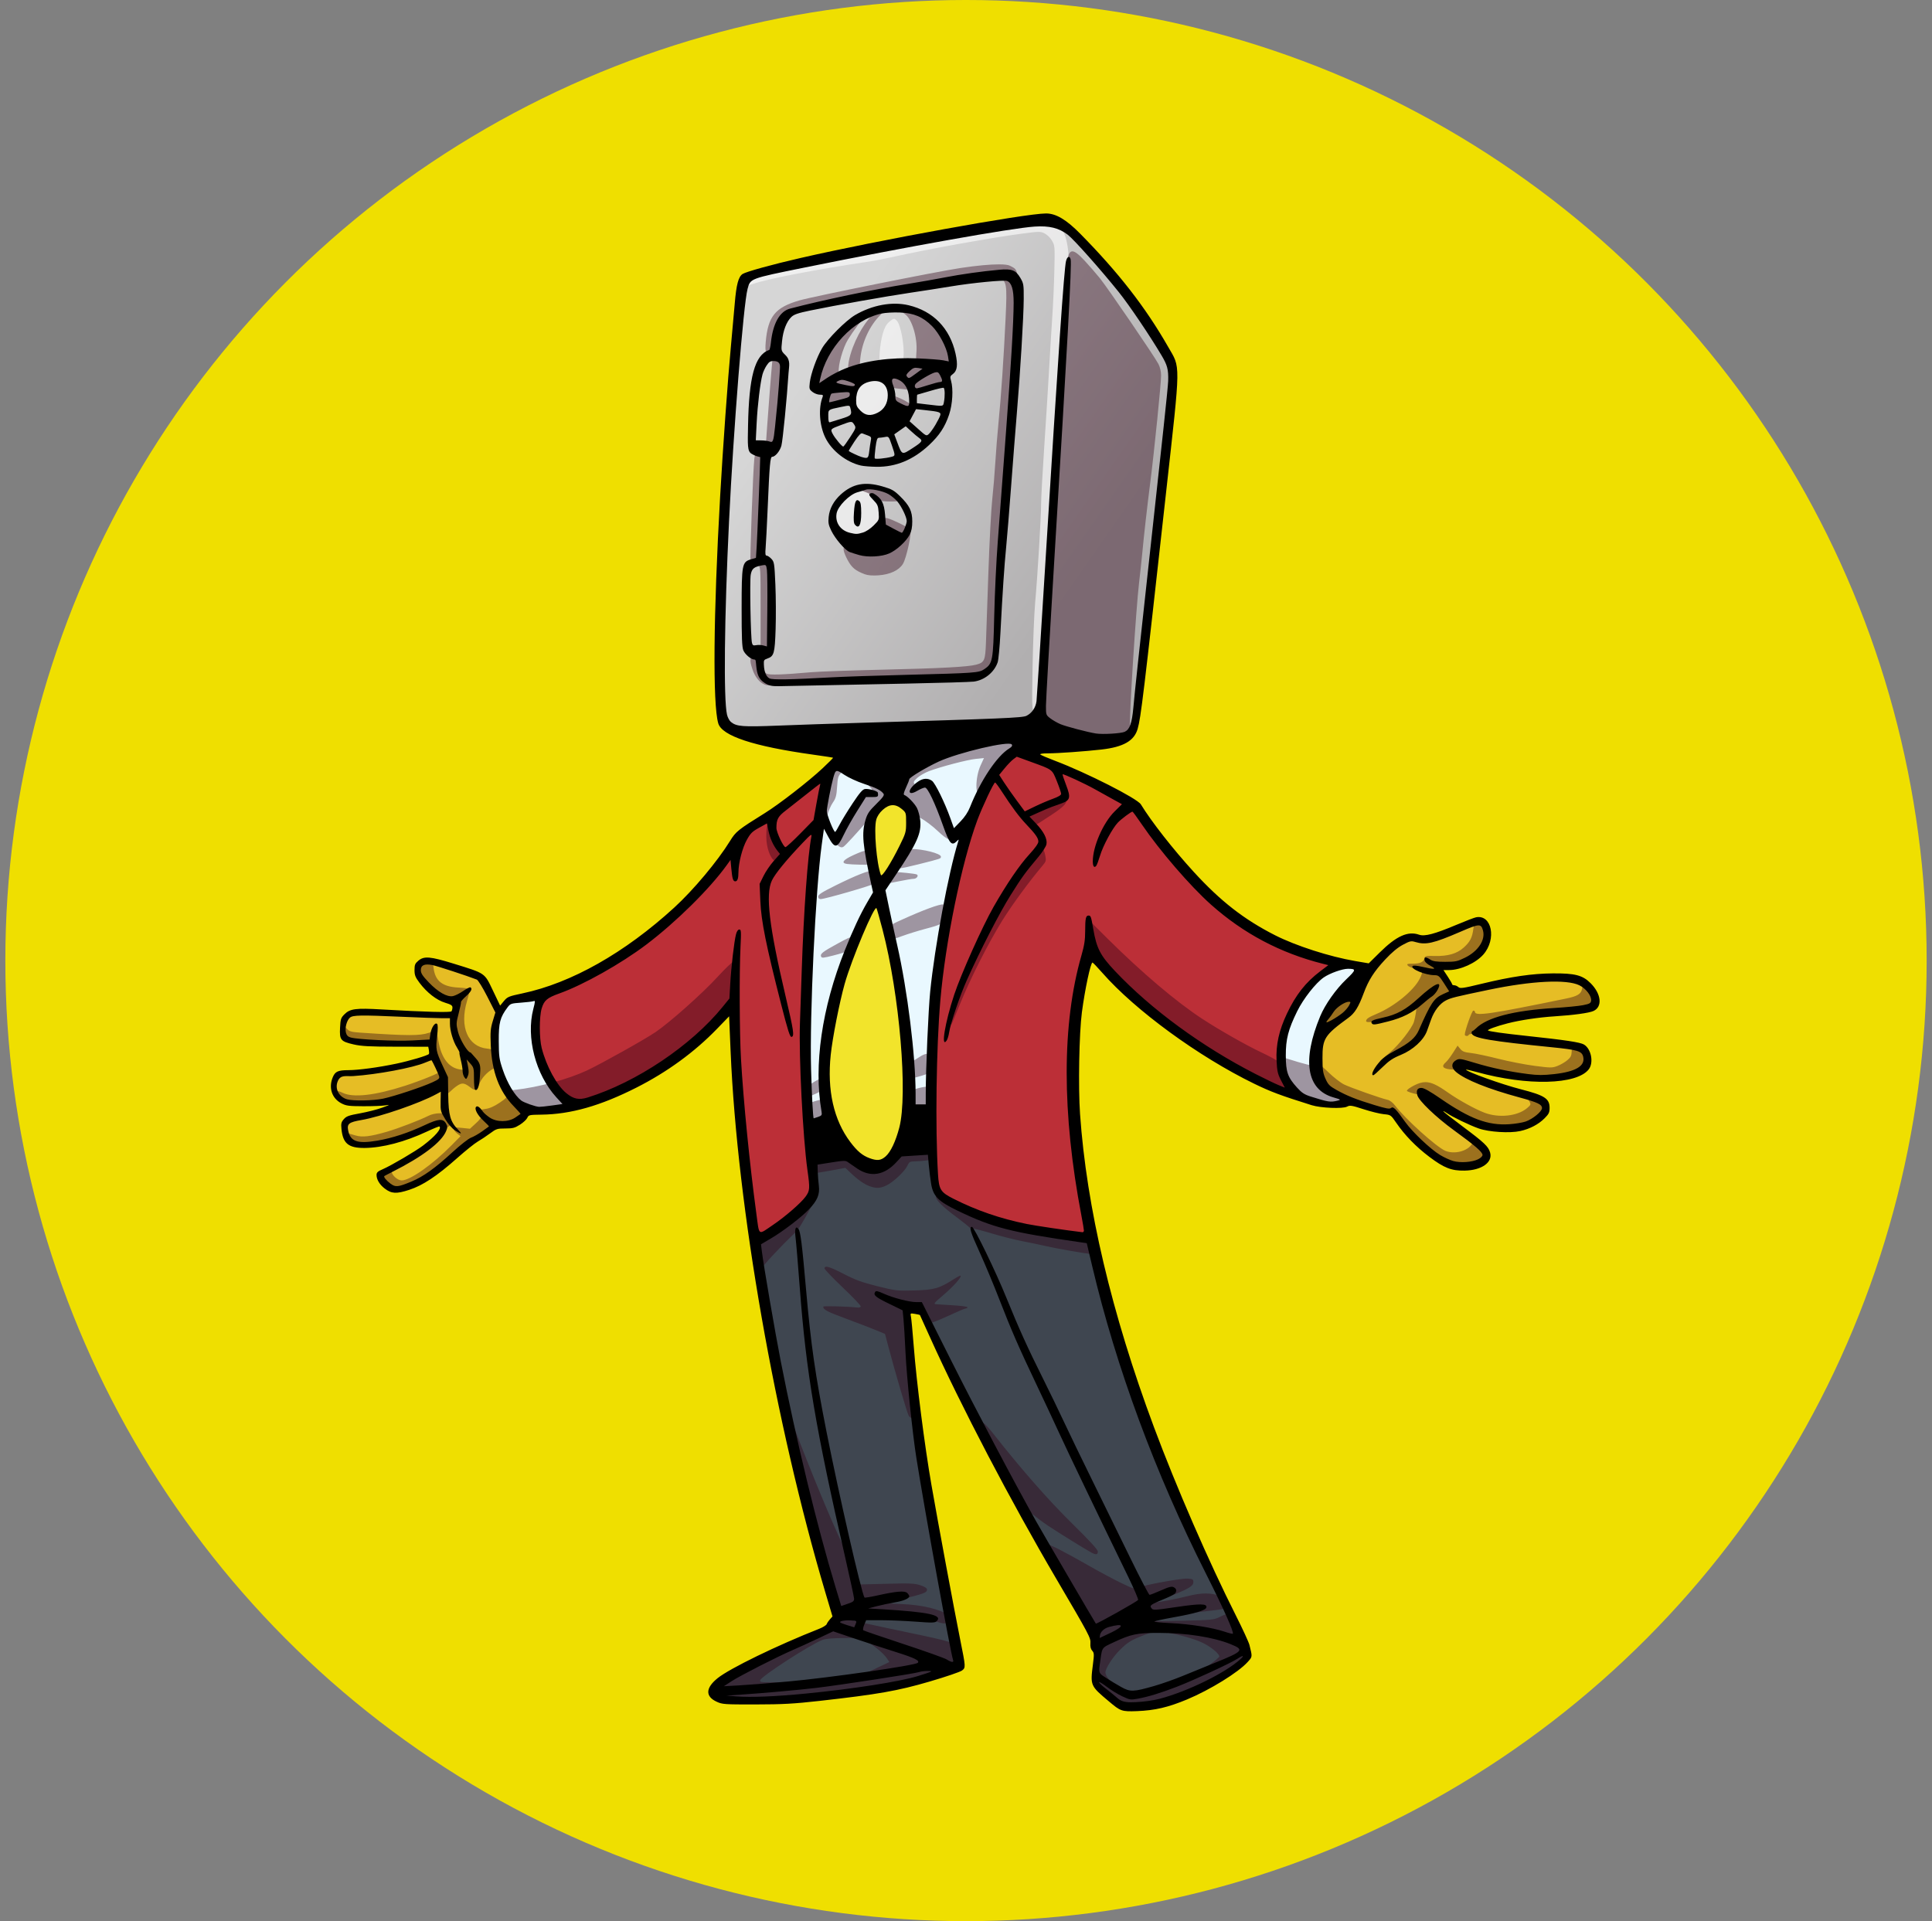 <svg width="181" height="180" viewBox="0 0 181 180" fill="none" xmlns="http://www.w3.org/2000/svg"><rect x="0" y="0" width="181" height="180" fill="#808080" stroke="none"/><circle cx="90.5" cy="90" r="90" fill="#EFDF00"/><path d="M36.111 110.901L35.657 110.533L35.7 109.996C35.714 109.808 36.196 109.622 36.522 109.477C37.238 109.158 39.325 107.962 39.9 107.542C40.965 106.764 41.533 105.969 41.376 105.475C41.282 105.178 41.181 105.194 40.19 105.672C37.901 106.774 36.287 107.252 34.49 107.357L33.35 107.318L32.785 106.957C32.287 106.64 32.275 106.405 32.228 105.902C32.179 105.377 32.208 105.283 32.51 104.998C32.773 104.749 33.071 104.64 33.875 104.501C35.978 104.135 40.422 102.536 40.342 102.173C40.294 101.958 40.416 101.931 38.722 102.529C36.449 103.33 35.598 103.517 34.21 103.518C32.693 103.52 32.132 103.37 31.602 102.823C31.239 102.448 31.195 102.332 31.195 101.75C31.195 101.201 31.246 101.047 31.513 100.78C31.811 100.481 31.92 100.457 33.294 100.376C35.151 100.268 37.853 99.775 39.308 99.28L40.434 98.896L40.419 98.447C40.412 98.199 40.358 97.956 40.301 97.907C40.244 97.857 39.583 97.858 38.833 97.908C37.346 98.008 33.894 97.852 32.994 97.644C32.196 97.461 31.918 97.079 31.985 96.258C32.028 95.745 32.109 95.556 32.434 95.221C32.663 94.984 33 94.778 33.229 94.735C33.581 94.669 36.17 94.773 40.73 95.036C41.545 95.083 42.276 95.1 42.355 95.073C42.537 95.01 42.788 94.257 42.701 94.031C42.664 93.936 42.513 93.856 42.364 93.855C42.215 93.853 41.876 93.753 41.61 93.632C41.1 93.401 39.709 92.166 39.285 91.57C38.747 90.812 39.173 89.939 40.082 89.939C40.601 89.939 43.993 91.034 44.833 91.472C45.167 91.647 45.351 91.845 45.461 92.148C45.546 92.384 45.898 93.106 46.244 93.751L46.872 94.926L46.635 95.549C46.443 96.053 46.399 96.447 46.405 97.598C46.418 100.202 47.166 102.273 48.576 103.604L49.277 104.266L48.749 104.754C48.163 105.295 47.441 105.551 46.76 105.46C46.369 105.407 46.264 105.458 45.726 105.965C45.396 106.275 44.745 106.729 44.279 106.975C43.759 107.248 42.99 107.828 42.288 108.476C40.745 109.899 39.54 110.752 38.454 111.187C37.133 111.717 36.885 111.687 36.111 110.901L36.111 110.901ZM135.749 109.106C134.628 108.708 132.184 106.516 131.025 104.87C130.58 104.238 130.516 104.191 130.179 104.255C129.692 104.346 126.834 103.405 125.625 102.755C123.553 101.642 123.15 100.624 123.525 97.458C123.779 95.321 124.004 94.84 125.407 93.441C126.009 92.84 126.715 92.213 126.976 92.047C127.237 91.881 128.206 90.992 129.129 90.07C130.453 88.749 130.962 88.322 131.539 88.049C132.239 87.717 132.288 87.71 132.699 87.882C133.392 88.172 134.701 87.839 136.986 86.79C138.296 86.188 138.627 86.144 138.974 86.525C139.313 86.895 139.401 87.259 139.307 87.892C139.24 88.335 139.102 88.565 138.554 89.144C137.743 90 136.808 90.483 135.736 90.598C135.052 90.671 134.978 90.705 134.978 90.947C134.978 91.095 135.056 91.28 135.151 91.359C135.245 91.438 135.457 91.731 135.62 92.01C135.783 92.289 136.059 92.611 136.233 92.725C136.528 92.919 136.599 92.92 137.334 92.743C140.444 91.993 143.363 91.568 145.47 91.561C147.482 91.554 147.89 91.675 148.75 92.535C149.578 93.362 149.711 93.76 149.298 94.174C148.906 94.566 148.451 94.654 145.685 94.868C141.889 95.163 139.334 95.731 138.776 96.405C138.623 96.59 138.627 96.632 138.813 96.768C139.174 97.033 141.114 97.301 145.233 97.655C147.411 97.843 147.923 97.96 148.302 98.356C148.477 98.539 148.651 98.876 148.688 99.105C148.745 99.457 148.695 99.589 148.357 99.974C147.803 100.606 147.109 100.877 145.588 101.054C144.492 101.182 144.074 101.179 142.964 101.035C141.19 100.804 139.598 100.468 138.152 100.018C137.005 99.661 136.947 99.654 136.796 99.861C136.709 99.98 136.638 100.12 136.638 100.171C136.638 100.326 138.748 101.282 139.957 101.675C140.577 101.877 141.697 102.21 142.447 102.416C143.987 102.838 144.283 102.969 144.69 103.404C144.955 103.688 144.964 103.737 144.808 104.03C144.542 104.532 143.405 105.361 142.684 105.578C141.716 105.869 139.875 105.831 138.903 105.501C137.797 105.124 136.607 104.499 135.363 103.64C134.76 103.223 134.218 102.882 134.158 102.882C134.098 102.882 134.011 103.053 133.965 103.263C133.865 103.719 134.006 103.856 136.282 105.521C137.959 106.747 139.091 107.697 139.267 108.027C139.364 108.208 139.312 108.328 138.995 108.655C138.78 108.877 138.415 109.111 138.184 109.176C137.588 109.342 136.307 109.305 135.749 109.106V109.106Z" fill="#E6BD25"/><path d="M76.016 105.316C75.697 104.996 75.643 103.858 75.653 97.598C75.662 91.696 75.71 90.276 76.118 84.061C76.445 79.076 77.247 73.184 77.727 72.233C77.848 71.992 78.092 71.743 78.286 71.662C78.586 71.538 78.701 71.558 79.199 71.824C79.608 72.042 79.956 72.129 80.433 72.132C80.798 72.135 81.624 72.234 82.269 72.351C83.079 72.499 83.601 72.535 83.954 72.469C85.126 72.25 85.993 71.964 86.643 71.583C88.228 70.652 90.291 69.973 93.159 69.438C95.118 69.073 95.56 69.109 95.56 69.635C95.56 69.835 95.459 69.975 95.24 70.081C94.562 70.406 92.838 72.709 91.976 74.443C91.236 75.93 90.334 78.246 89.937 79.679C89.451 81.433 88.347 86.847 88.037 89.003C87.484 92.841 87.311 95.116 87.238 99.536C87.176 103.253 87.14 103.879 86.977 104.066C86.753 104.321 85.486 104.503 85.359 104.298C85.316 104.228 85.268 102.852 85.252 101.24C85.231 99.031 85.16 97.828 84.965 96.351C84.555 93.26 84.037 90.269 83.576 88.336C83.343 87.356 83.066 86.119 82.961 85.586C82.783 84.679 82.745 84.606 82.374 84.428C82.156 84.324 81.931 84.239 81.874 84.239C81.713 84.239 80.183 87.433 79.451 89.296C77.928 93.177 77.123 97.135 77.128 100.721C77.13 102.809 77.271 103.9 77.61 104.477C77.928 105.017 77.807 105.192 76.993 105.367C76.24 105.529 76.228 105.528 76.016 105.316ZM83.905 81.389C84.406 80.638 85.019 79.623 85.268 79.133C85.693 78.295 85.72 78.179 85.718 77.174C85.716 76.305 85.668 76.013 85.457 75.615C85.15 75.037 84.541 74.74 83.665 74.74C83.183 74.74 83.019 74.805 82.599 75.165C81.268 76.306 80.986 77.985 81.632 80.914C81.769 81.535 81.912 82.219 81.95 82.434C82.016 82.811 82.038 82.825 82.506 82.79C82.986 82.755 83.009 82.732 83.905 81.389ZM49.641 103.894C49.224 103.742 48.706 103.444 48.476 103.222C46.452 101.268 45.601 97.311 46.722 95.067C47.344 93.821 47.555 93.679 49.029 93.51C49.713 93.431 50.394 93.338 50.54 93.302C50.882 93.22 50.891 93.464 50.572 94.09C50.031 95.153 50.036 97.501 50.584 99.279C51.108 100.976 51.995 102.503 52.587 102.728C53.021 102.892 53.373 103.418 53.194 103.635C53.121 103.722 52.595 103.858 52.024 103.938C51.452 104.018 50.851 104.102 50.688 104.125C50.525 104.148 50.054 104.044 49.641 103.894H49.641ZM123.111 103.289C122.275 103.025 122.145 102.936 121.321 102.072C120.235 100.935 120.041 100.452 120.041 98.904C120.041 96.541 121.072 94.171 123.041 92.008C124.315 90.609 126.328 89.932 127.089 90.647L127.4 90.939L126.472 91.834C125.106 93.15 124.335 94.42 123.612 96.538C122.911 98.595 122.859 100.17 123.451 101.413C123.659 101.85 124.53 102.407 125.007 102.407C125.134 102.407 125.406 102.547 125.609 102.719L125.98 103.032L125.716 103.313C125.492 103.552 125.344 103.593 124.732 103.584C124.328 103.579 123.617 103.45 123.111 103.289Z" fill="#E9F8FF"/><path d="M81.529 108.948C80.321 108.53 78.812 106.732 78.02 104.767C77.45 103.352 77.316 102.311 77.4 99.942C77.526 96.366 78.529 91.997 80.036 88.454C81.102 85.948 81.748 84.535 81.92 84.334C82.206 83.999 82.437 84.206 82.586 84.932C82.662 85.302 82.909 86.326 83.134 87.208C83.625 89.129 84.375 93.525 84.674 96.232C84.832 97.661 84.89 99.091 84.89 101.516C84.89 105.191 84.811 105.757 84.093 107.242C83.736 107.98 82.633 109.179 82.319 109.171C82.234 109.169 81.878 109.069 81.529 108.948ZM82.248 82.88C82.175 82.721 81.973 81.719 81.8 80.654C81.447 78.497 81.459 77.186 81.835 76.42C82.09 75.903 83.198 74.977 83.561 74.978C84.587 74.981 85.357 75.576 85.491 76.472C85.654 77.56 85.055 79.306 83.892 81.13C83.572 81.632 83.189 82.296 83.04 82.606C82.738 83.234 82.453 83.332 82.248 82.88H82.248Z" fill="#F2E42B"/><path d="M102.376 69.099C101.692 69.01 100.358 68.804 99.413 68.642C96.651 68.169 94.891 67.99 92.293 67.917C89.911 67.85 88.559 67.882 76.769 68.282C68.401 68.567 69.008 68.608 68.126 67.689C67.751 67.298 67.715 67.194 67.631 66.224C67.5 64.725 67.505 58.712 67.64 54.969C67.949 46.433 68.396 39.376 69.186 30.567C69.497 27.101 69.573 26.759 70.182 26.105L70.664 25.587L76.651 24.401C86.557 22.439 94.073 21.102 96.698 20.835C97.726 20.73 98.05 20.74 98.643 20.894C99.585 21.138 100.073 21.496 101.313 22.846C104.711 26.548 106.744 29.212 108.969 32.882L109.904 34.426L109.884 35.317C109.872 35.806 109.456 39.894 108.959 44.401C107.494 57.678 107.15 60.853 106.823 64.112C106.486 67.458 106.376 68.065 106.024 68.514C105.512 69.165 104.339 69.353 102.376 69.099Z" fill="url(#paint0_linear_207_381)"/><path d="M70.787 115.951C70.75 115.89 70.669 115.422 70.609 114.912C70.549 114.402 70.386 113.023 70.248 111.847C70.109 110.671 69.893 109.099 69.766 108.352C69.639 107.605 69.455 105.975 69.357 104.73C69.259 103.485 69.153 102.333 69.122 102.169C69.091 102.006 69.008 100.857 68.939 99.617C68.869 98.376 68.749 96.669 68.671 95.824L68.53 94.288L66.888 95.916C65.153 97.635 63.323 99.091 61.503 100.201C59.941 101.153 55.588 103.214 54.806 103.372C54.202 103.493 54.098 103.48 53.495 103.203C52.403 102.703 51.248 100.946 50.553 98.726C50.315 97.966 50.274 97.591 50.275 96.173C50.277 94.452 50.271 94.481 50.877 93.362C50.986 93.159 51.251 92.971 51.609 92.84C54.123 91.925 55.656 91.14 57.901 89.617C58.917 88.927 59.893 88.302 60.069 88.227C60.511 88.041 63.263 85.666 64.203 84.66C64.627 84.206 65.543 83.245 66.24 82.523C67.233 81.494 67.687 80.904 68.348 79.786C69.277 78.216 69.128 78.352 72.028 76.442C72.777 75.948 73.738 75.263 74.161 74.92C75.687 73.685 77.599 72.423 77.599 72.651C77.599 72.846 77.142 75.039 76.767 76.644C76.228 78.95 75.966 81.231 75.82 84.892C75.763 86.329 75.601 88.707 75.46 90.176C75.234 92.539 75.211 93.335 75.267 97.064C75.327 101.121 75.684 107.66 75.936 109.322C76.088 110.326 76.128 111.765 76.014 112.109C75.859 112.575 72.891 115.069 71.871 115.589C70.832 116.119 70.881 116.103 70.787 115.951ZM100.42 115.862C100.225 115.837 99.531 115.709 98.879 115.578C98.227 115.447 97.263 115.263 96.737 115.17C94.771 114.821 90.998 113.569 89.211 112.673C88.356 112.244 87.851 111.656 87.666 110.875C87.375 109.651 87.216 100.094 87.439 97.242C87.696 93.953 87.801 92.758 87.978 91.126C88.388 87.353 88.531 86.337 88.816 85.164C88.98 84.492 89.242 83.221 89.398 82.339C89.68 80.752 90.023 79.518 90.371 78.844C90.469 78.652 90.677 78.02 90.833 77.439C91.236 75.93 91.981 74.097 92.568 73.17C93.067 72.381 94.584 70.702 94.797 70.702C94.858 70.702 94.908 70.622 94.908 70.524C94.908 70.256 95.238 70.304 96.586 70.769C97.648 71.135 104.984 74.676 105.998 75.312C106.207 75.443 106.959 76.411 107.775 77.6C110.684 81.841 111.903 83.1 116.304 86.41C118.487 88.052 119.513 88.526 123.686 89.824C124.357 90.032 124.901 90.266 124.901 90.346C124.901 90.53 124.569 90.825 123.593 91.509C122.713 92.126 122.075 92.972 121.467 94.332C120.896 95.128 120.671 96.078 120.392 96.896C120.259 97.282 120.119 98.079 120.081 98.666C120.016 99.67 120.035 99.795 120.389 100.713C120.597 101.25 120.817 101.721 120.878 101.759C120.939 101.796 120.989 101.933 120.989 102.063C120.989 102.27 120.934 102.29 120.544 102.224C119.357 102.025 118.224 101.519 115.832 100.119C110.938 97.254 110.927 97.247 108.423 95.168C107.118 94.085 104.263 91.386 102.828 89.879L102.15 89.167L102.017 89.546C101.944 89.754 101.781 90.127 101.655 90.375C101.385 90.905 100.795 93.977 100.542 96.173C100.304 98.227 100.303 103.05 100.54 105.305C100.638 106.242 100.899 108.124 101.121 109.487C101.342 110.85 101.557 112.313 101.599 112.738C101.642 113.162 101.756 113.982 101.854 114.559C101.991 115.364 102 115.648 101.893 115.776C101.76 115.938 101.239 115.968 100.421 115.862H100.42Z" fill="#BC2F37"/><path d="M105.044 159.778C104.848 159.655 104.394 159.293 104.033 158.974C103.673 158.656 103.223 158.272 103.034 158.123C102.601 157.783 102.497 157.123 102.645 155.672C102.728 154.862 102.711 154.491 102.563 153.901C102.461 153.491 102.377 153.086 102.377 153.001C102.377 152.916 102.116 152.412 101.797 151.88C101.478 151.349 100.857 150.193 100.418 149.311C99.978 148.429 99.448 147.441 99.24 147.114C98.597 146.107 97.479 144.122 96.331 141.949C95.727 140.806 94.829 139.149 94.336 138.268C91.587 133.359 87.683 125.721 86.869 123.663C86.531 122.806 86.499 122.767 86 122.623C85.716 122.54 85.13 122.476 85.048 122.507C84.692 122.644 85.376 128.828 86.086 134.171C86.833 139.792 86.962 140.605 87.73 144.528C88.15 146.669 88.606 149.061 88.745 149.845C88.884 150.629 89.18 152.08 89.404 153.071C89.835 154.981 89.903 155.788 89.661 156.119C89.579 156.231 89.246 156.399 88.92 156.492C88.595 156.585 87.701 156.874 86.935 157.135C84.49 157.966 81.804 158.491 78.37 158.808C77.588 158.88 76.334 159.015 75.584 159.108C74.039 159.3 70.275 159.333 68.59 159.17C67.656 159.079 67.429 159.017 67.256 158.804C66.897 158.359 66.971 158.224 67.997 157.449C68.711 156.909 71.948 155.201 73.927 154.32C77.598 152.685 78.059 152.44 78.138 152.079C78.178 151.896 78.261 151.638 78.323 151.508C78.406 151.334 78.323 150.872 78.018 149.786C77.788 148.969 77.148 146.458 76.596 144.205C76.043 141.952 75.379 139.333 75.12 138.386C74.861 137.439 74.454 135.73 74.217 134.589C73.98 133.447 73.766 132.48 73.741 132.44C73.456 131.979 71.251 119.593 71.118 117.71C71.04 116.602 71.117 116.063 71.351 116.063C72.066 116.063 75.562 112.997 76.062 111.932C76.292 111.441 76.295 111.381 76.121 110.54C75.895 109.445 75.892 108.931 76.108 108.634C76.259 108.427 76.455 108.4 78.039 108.366L79.802 108.328L80.599 108.752C81.896 109.441 82.868 109.276 83.76 108.217L84.252 107.632H85.6C86.619 107.632 86.99 107.674 87.12 107.804C87.239 107.924 87.316 108.401 87.372 109.377C87.442 110.595 87.499 110.876 87.808 111.52C88.246 112.431 88.517 112.604 91.092 113.625C94.272 114.885 94.645 114.987 97.575 115.409C99.075 115.624 100.717 115.839 101.224 115.887C102.275 115.984 102.25 115.959 102.549 117.191C102.979 118.958 105.043 126.335 105.773 128.709C106.77 131.953 107.069 132.745 108.956 137.14C109.825 139.164 110.616 141.088 110.713 141.414C110.811 141.741 111.531 143.317 112.313 144.917C113.095 146.517 113.976 148.388 114.269 149.073C114.563 149.759 115.229 151.207 115.749 152.292C116.629 154.124 116.692 154.304 116.634 154.845C116.6 155.164 116.512 155.502 116.439 155.595C116.241 155.847 113.654 157.538 112.539 158.145C111.2 158.873 110.583 159.099 108.818 159.506C106.727 159.988 105.515 160.076 105.044 159.778L105.044 159.778Z" fill="#3F4650"/><path d="M96.737 62.479C96.777 60.177 96.888 57.439 96.984 56.394C97.204 53.972 97.543 48.354 97.538 47.191C97.536 46.701 97.663 44.377 97.82 42.026C97.978 39.675 98.186 36.335 98.285 34.604C98.383 32.874 98.522 30.576 98.595 29.498C98.668 28.421 98.751 26.524 98.779 25.283C98.83 23.095 98.823 23.012 98.558 22.552C98.402 22.28 98.105 21.989 97.866 21.871C97.467 21.675 97.365 21.676 95.674 21.9C92.862 22.272 87.004 23.327 83.848 24.031C82.975 24.225 81.865 24.443 81.382 24.514C76.594 25.22 72.039 26.095 70.586 26.587C70.14 26.739 69.746 26.816 69.71 26.758C69.57 26.53 70.19 25.931 70.806 25.7C71.766 25.34 73.969 24.777 75.228 24.569C75.848 24.467 76.835 24.274 77.422 24.14C79.41 23.684 87.367 22.156 89.692 21.782C90.963 21.578 92.358 21.334 92.79 21.241C93.223 21.147 94.411 20.965 95.43 20.835C98.803 20.406 99.752 20.704 100.075 23.517C100.146 24.137 99.967 25.015 100.028 25.252C100.097 25.522 99.96 26.093 99.883 27.019C99.816 27.827 99.711 29.169 99.651 30.001C99.59 30.833 99.511 31.768 99.475 32.079C99.439 32.39 99.329 34.462 99.231 36.682C99.132 38.903 98.945 42.189 98.814 43.985C98.682 45.781 98.523 48.212 98.459 49.388C98.396 50.563 98.265 52.567 98.17 53.841C98.074 55.114 97.911 57.706 97.806 59.6C97.54 64.442 97.352 66.427 97.148 66.556C96.661 66.866 96.66 66.862 96.737 62.479L96.737 62.479ZM79.511 50.278C78.75 50.098 78.116 49.443 77.998 48.713C77.919 48.23 78.358 47.114 78.822 46.616C79.689 45.684 81.018 45.663 81.894 46.566C82.132 46.812 82.384 47.163 82.453 47.347C82.631 47.822 82.609 48.57 82.404 48.966C82.138 49.482 81.322 50.12 80.741 50.266C80.162 50.412 80.081 50.413 79.511 50.278H79.511ZM81.075 39.299C80.66 39.118 80.147 38.428 79.971 37.813C79.726 36.956 80.277 35.84 81.18 35.366C82.252 34.803 83.442 35.801 83.442 37.264C83.442 38.116 83.18 38.547 82.358 39.047C81.569 39.527 81.589 39.523 81.075 39.299ZM82.475 34.325C82.282 34.092 82.421 32.217 82.702 31.26C82.869 30.694 83.039 30.381 83.299 30.162C83.731 29.798 83.789 29.79 84.031 30.062C84.399 30.475 84.756 32.472 84.639 33.466C84.57 34.053 84.525 34.135 84.175 34.301C83.694 34.53 82.657 34.545 82.475 34.325V34.325Z" fill="#fff" fill-opacity=".603"/><path d="M100.445 23.55C100.299 23.559 100.194 23.674 100.112 23.888C100.044 24.067 99.885 26.085 99.76 28.37C99.384 35.237 99.067 40.765 98.707 46.716C98.519 49.818 98.375 52.464 98.385 52.594C98.408 52.873 98.167 56.821 97.92 60.194C97.825 61.5 97.713 63.65 97.672 64.971L97.597 67.374L98.043 67.795C98.289 68.027 98.684 68.314 98.922 68.431C99.533 68.734 101.599 69.263 102.631 69.381C103.976 69.535 104.813 69.414 105.491 68.97L105.939 68.677L105.867 67.938C105.786 67.117 106.426 57.049 106.713 54.613C106.814 53.764 106.946 52.535 107.008 51.882C107.181 50.046 107.46 47.589 107.775 45.113C108.146 42.198 108.778 35.937 108.778 35.181C108.778 34.821 108.683 34.407 108.53 34.108C108.187 33.435 103.795 27.001 103.032 26.055C102.69 25.63 102.05 24.896 101.611 24.422C101.049 23.816 100.689 23.536 100.445 23.55ZM93.597 24.769C92.761 24.767 91.507 24.884 89.988 25.11C87.783 25.438 76.209 27.766 74.898 28.145C72.621 28.804 71.944 29.641 71.736 32.051C71.657 32.979 71.747 33.219 72.153 33.16C72.405 33.124 72.448 33.013 72.644 31.896C72.867 30.629 73.13 29.955 73.55 29.575C74.167 29.016 76.742 28.447 85.187 27.006C87.045 26.688 88.805 26.376 89.099 26.312C89.392 26.249 90.422 26.102 91.386 25.988C93.011 25.794 93.17 25.793 93.544 25.972C94.324 26.344 94.361 26.555 94.209 29.828C94.046 33.353 93.78 37.259 93.541 39.651C93.443 40.631 93.311 42.287 93.247 43.332C93.184 44.377 93.052 45.953 92.955 46.835C92.857 47.717 92.698 50.736 92.601 53.544C92.504 56.352 92.401 59.337 92.371 60.175C92.309 61.891 92.233 62.066 91.46 62.275C90.683 62.484 88.134 62.62 82.638 62.746C79.704 62.813 76.716 62.92 75.999 62.983C73.345 63.219 72.083 63.26 71.823 63.12C71.648 63.026 71.524 62.778 71.42 62.311C71.281 61.693 71.287 61.626 71.485 61.509C72.117 61.134 72.15 61.063 72.252 59.837C72.369 58.439 72.279 53.191 72.131 52.797C72.075 52.647 71.859 52.453 71.652 52.365L71.276 52.207L71.3 50.738C71.313 49.93 71.381 48.334 71.45 47.191C71.519 46.048 71.588 44.622 71.603 44.022C71.631 42.952 71.641 42.92 72.081 42.382C72.327 42.08 72.603 41.589 72.692 41.291C72.943 40.456 73.318 36.834 73.376 34.685C73.405 33.616 73.261 33.298 72.747 33.298C72.429 33.298 72.41 33.329 72.34 33.981C72.267 34.665 71.992 38.162 71.842 40.331L71.763 41.487L71.247 41.963C70.814 42.363 70.722 42.528 70.667 43.004C70.548 44.045 70.236 52.654 70.312 52.778C70.354 52.846 70.479 52.871 70.591 52.836C70.703 52.8 70.899 52.847 71.026 52.94C71.246 53.102 71.257 53.279 71.257 56.782V60.455L70.824 60.934C70.231 61.593 70.19 61.797 70.481 62.671C70.735 63.437 71.142 63.946 71.672 64.158C71.976 64.281 73.168 64.241 75.288 64.038C77.184 63.857 81.803 63.7 86.728 63.649C92.131 63.592 92.135 63.592 92.85 62.551C93.293 61.908 93.301 61.874 93.383 60.452C93.428 59.657 93.473 58.231 93.482 57.285C93.49 56.337 93.546 55.135 93.604 54.613C93.767 53.155 94.079 48.709 94.316 44.46C94.383 43.252 94.516 41.569 94.612 40.72C95.087 36.491 95.291 33.344 95.34 29.512C95.395 25.123 95.426 25.318 94.615 24.898C94.448 24.812 94.098 24.769 93.597 24.769V24.769ZM82.824 28.887C82.741 28.869 82.572 28.917 82.326 29.046C81.523 29.465 80.51 30.925 79.901 32.539C79.527 33.532 79.363 34.466 79.513 34.751C79.15 34.89 78.71 35.062 78.612 35.079L78.582 34.853C78.501 34.253 78.96 32.616 79.423 31.846C79.63 31.502 80.038 30.906 80.329 30.522C80.621 30.138 80.933 29.724 81.022 29.602C81.277 29.254 80.98 29.333 80.522 29.736C80.023 30.049 78.623 31.395 78.079 32.076C76.313 34.289 75.579 36.878 76.985 36.213C77.037 36.151 77.344 36.467 77.597 36.631C77.364 37.241 77.222 37.851 77.379 38.078C78.18 37.838 78.489 37.829 79.28 37.617C79.938 37.474 80.318 36.526 80.318 35.753C80.521 34.92 80.517 34.323 80.6 33.574C80.761 32.032 81.492 30.468 82.513 29.481C82.869 29.137 82.964 28.919 82.824 28.887H82.824ZM84.692 29.085C84.615 29.089 84.558 29.104 84.54 29.133C84.505 29.189 84.609 29.322 84.771 29.428C85.427 29.859 85.966 31.62 85.857 32.977C85.823 33.404 85.812 33.604 85.854 33.717C85.688 33.852 85.512 34.001 85.378 34.112C84.376 34.736 84.038 34.705 83.305 35.477C83.205 35.597 83.217 35.729 83.352 36C83.524 36.345 83.576 36.365 84.478 36.445C84.999 36.492 85.454 36.577 85.491 36.636C85.599 36.811 85.833 36.756 86.048 36.504C87.121 36.308 87.69 36.293 88.611 35.849C88.704 35.737 88.9 35.324 88.801 34.992C89.363 33.924 89.526 33.311 88.79 31.896C87.932 30.409 86.277 29.028 84.692 29.085H84.692ZM83.532 37.055C83.458 37.048 83.403 37.055 83.377 37.082C83.194 37.266 83.504 37.571 84.357 38.044C85.062 38.435 85.457 38.466 85.52 38.136C85.568 37.885 84.052 37.105 83.532 37.055V37.055ZM80.772 45.63C80.699 45.632 80.653 45.64 80.639 45.653C80.474 45.803 80.653 45.976 81.128 46.128C81.371 46.206 81.731 46.42 81.927 46.605C82.222 46.884 82.403 46.947 82.993 46.977C83.857 47.021 84.357 46.963 84.357 46.82C84.357 46.761 84.074 46.532 83.728 46.311C83.215 45.982 82.884 45.876 81.921 45.734C81.434 45.662 80.988 45.623 80.772 45.63V45.63ZM82.915 48.536C82.487 48.608 82.768 49.408 83.472 49.834C84.082 50.203 84.379 50.241 84.596 49.979C84.864 49.656 84.864 49.897 84.596 50.451C84.16 51.15 82.413 52.05 81.717 51.719C80.197 51.558 80.135 51.643 79.138 51.17C78.928 51.301 79.022 51.751 79.41 52.471C79.797 53.188 80.14 53.472 81.02 53.803C81.308 53.911 81.737 53.945 82.312 53.904C83.377 53.829 84.221 53.435 84.587 52.841C84.927 52.29 85.457 49.81 85.281 49.597C85.134 49.419 83.59 48.666 83.142 48.554C83.051 48.531 82.975 48.526 82.914 48.536L82.915 48.536ZM94.362 68.942C93.325 68.977 91.309 69.406 89.471 70C87.39 70.672 85.036 71.743 84.842 72.107C84.77 72.241 84.579 72.847 84.417 73.454L84.122 74.557L84.757 75.213C85.105 75.573 85.421 75.956 85.458 76.064C85.496 76.173 85.857 76.437 86.26 76.653C86.664 76.869 87.375 77.406 87.839 77.847C88.799 78.758 89.217 78.895 89.217 78.299C89.217 77.749 88.793 76.607 88.273 75.756C88.016 75.335 87.676 74.734 87.517 74.42C87.358 74.106 87.115 73.747 86.976 73.622C86.757 73.423 86.669 73.412 86.282 73.532C85.898 73.651 85.818 73.642 85.684 73.462C85.551 73.283 85.583 73.207 85.933 72.885C86.154 72.681 86.65 72.396 87.035 72.251C88.169 71.825 90.606 71.188 91.424 71.103L92.183 71.026L91.866 71.719C91.353 72.842 91.343 74.741 91.852 74.426C91.918 74.386 92.079 74.106 92.212 73.804C92.591 72.94 93.441 71.825 94.575 70.706C95.149 70.138 95.619 69.622 95.619 69.558C95.619 69.251 95.273 69.012 94.742 68.952C94.638 68.94 94.51 68.937 94.362 68.942L94.362 68.942ZM79.448 71.1C79.228 71.087 78.889 71.236 78.341 71.566C77.629 71.994 77.509 72.233 77.124 74.007C76.791 75.539 76.692 76.819 76.889 77.056C77.138 77.358 77.291 77.198 77.493 76.424C77.598 76.022 77.835 75.474 78.02 75.206C78.304 74.796 78.368 74.561 78.423 73.728C78.482 72.838 78.524 72.699 78.837 72.373C79.028 72.172 79.247 72.009 79.322 72.009C79.398 72.009 79.552 71.906 79.665 71.781C79.833 71.596 79.845 71.506 79.733 71.296C79.668 71.174 79.579 71.108 79.448 71.1ZM81.293 72.84C80.916 72.78 80.872 73.025 81.329 73.532C81.826 74.083 81.84 74.146 81.461 74.146C81.022 74.146 80.511 74.655 79.848 75.755C79.178 76.866 78.311 78.657 78.311 78.928C78.311 79.025 78.43 79.184 78.576 79.281C78.765 79.407 78.892 79.422 79.02 79.335C79.465 79.033 83.408 74.497 83.408 74.288C83.408 74.015 83.258 73.879 82.294 73.285C81.865 73.021 81.519 72.876 81.293 72.84L81.293 72.84ZM99.733 74.835C99.17 74.847 95.975 76.268 95.975 76.537C95.975 76.62 96.143 76.862 96.348 77.074C96.787 77.527 96.645 77.574 98.498 76.357C99.744 75.539 100.094 75.137 99.809 74.852C99.796 74.839 99.77 74.834 99.733 74.835ZM72.235 76.9C71.935 76.842 71.79 77.33 71.791 78.399C71.793 79.39 72.148 80.41 72.579 80.661C72.904 80.85 73.028 80.826 73.373 80.504C73.761 80.145 73.762 80.076 73.389 79.725C72.787 79.159 72.45 78.417 72.446 77.651C72.443 77.071 72.404 76.933 72.235 76.9ZM97.685 79.525C97.483 79.46 97.033 79.928 95.895 81.389C94.36 83.359 94.168 83.667 92.798 86.369C91.085 89.745 91.093 89.729 90.489 91.126C89.273 93.935 88.89 95.143 89.033 95.714C89.076 95.884 89.127 96.003 89.147 95.979C89.166 95.955 89.518 95.107 89.927 94.095C90.897 91.697 92.627 88.286 93.931 86.198C94.836 84.75 96.447 82.555 97.655 81.123C98.009 80.704 98.024 80.647 97.921 80.123C97.861 79.817 97.755 79.548 97.685 79.525ZM85.449 79.548C85.307 79.548 85.18 79.558 85.074 79.577C84.598 79.663 84.509 79.735 84.156 80.323C83.941 80.681 83.765 81.067 83.764 81.181C83.764 81.488 84.18 81.45 86.078 80.972C88.188 80.44 88.15 80.453 88.15 80.263C88.15 79.964 86.442 79.546 85.449 79.548ZM81.146 79.694C80.914 79.706 80.548 79.847 79.941 80.125C78.978 80.565 78.766 80.86 79.348 80.948C79.527 80.975 80.086 81.006 80.59 81.016C81.482 81.033 81.509 81.025 81.583 80.728C81.625 80.561 81.61 80.253 81.549 80.045C81.477 79.801 81.378 79.683 81.146 79.694H81.146ZM81.765 81.579C81.4 81.537 80.186 82.016 78.3 82.951C77.008 83.591 76.651 83.819 76.651 84.004C76.651 84.158 76.731 84.239 76.882 84.239C77.29 84.239 81.796 82.936 81.962 82.77C82.125 82.607 82.072 81.959 81.868 81.629C81.852 81.602 81.817 81.585 81.765 81.579V81.579ZM83.77 81.696C83.55 81.686 83.392 81.686 83.352 81.702C83.08 81.806 82.797 82.331 82.876 82.582C82.917 82.71 82.967 82.814 82.988 82.814C83.009 82.814 83.545 82.707 84.179 82.577C84.813 82.446 85.453 82.339 85.602 82.339C85.894 82.339 86.106 82.006 85.866 81.924C85.643 81.847 84.43 81.726 83.77 81.696V81.696ZM88.371 84.737C88.021 84.697 86.512 85.253 84.505 86.163C83.058 86.819 83.024 86.862 83.343 87.627C83.438 87.854 83.534 88.039 83.557 88.039C83.581 88.039 84.025 87.884 84.545 87.694C85.064 87.504 86.021 87.207 86.671 87.034C88.259 86.613 88.347 86.56 88.57 85.886C88.826 85.114 88.769 84.784 88.371 84.737ZM101.949 86.145L102.22 87.706C102.543 89.566 102.596 89.657 104.451 91.583C106.286 93.488 110.207 96.823 111.206 97.327C111.468 97.46 111.923 97.742 112.216 97.954C112.51 98.167 113.79 98.972 115.061 99.744C117.333 101.123 120.759 102.763 121.373 102.764C121.52 102.764 122.087 102.924 122.632 103.12C123.782 103.532 125.186 103.608 125.927 103.298C126.513 103.052 126.663 103.069 127.526 103.473C128.17 103.775 129.601 104.198 130.414 104.328C130.547 104.35 130.836 104.652 131.075 105.019C131.701 105.983 132.586 106.902 133.936 107.991C135.227 109.032 135.402 109.127 136.328 109.287C137.345 109.463 138.383 109.241 139.009 108.714L139.424 108.366L139.186 107.915C138.94 107.447 138.374 106.8 138.212 106.801C138.161 106.802 138.027 106.964 137.915 107.162C137.524 107.85 136.264 108.182 135.407 107.824C134.576 107.476 131.638 104.826 130.676 103.557C130.493 103.315 130.203 103.092 130.024 103.054C129.407 102.923 126.497 101.896 125.909 101.602C125.583 101.438 124.938 100.938 124.477 100.49C123.645 99.683 123.407 99.558 123.162 99.803C123.049 99.916 122.268 99.725 120.366 99.121C120.229 99.077 120.159 99.117 120.159 99.239C120.159 99.55 119.916 99.597 119.585 99.353C119.411 99.225 118.801 98.9 118.227 98.631C116.775 97.951 114.189 96.482 112.586 95.428C110.172 93.841 106.975 91.131 103.793 87.974L101.949 86.145ZM138.471 86.317C138.133 86.317 138.117 86.342 138.036 86.997C137.93 87.845 137.731 88.237 137.127 88.783C136.5 89.35 135.653 89.598 134.445 89.569C133.6 89.548 133.491 89.57 133.452 89.769C133.382 90.131 133.063 90.288 132.385 90.291C131.831 90.295 131.767 90.319 131.897 90.474C131.978 90.573 132.25 90.686 132.501 90.727C133.306 90.856 133.37 90.975 133.017 91.684C132.461 92.803 130.637 94.294 128.968 94.995C128.205 95.316 127.99 95.463 127.985 95.668C127.978 96.023 130.574 95.337 131.732 94.678C132.598 94.185 132.745 94.21 132.657 94.837C132.618 95.115 132.532 95.517 132.467 95.732C132.284 96.333 131.075 97.883 130.228 98.6C129.808 98.956 129.414 99.29 129.353 99.342C129.13 99.532 129.38 99.43 130.281 98.964C130.785 98.702 131.261 98.489 131.339 98.489C131.417 98.489 131.784 98.25 132.154 97.959C132.875 97.392 133.379 96.633 133.969 95.225C134.384 94.236 134.972 93.545 135.66 93.239C136.203 92.998 136.312 92.703 135.965 92.417C135.741 92.233 134.859 90.905 134.859 90.752C134.859 90.697 135.052 90.651 135.287 90.651C135.833 90.651 137.034 90.341 137.579 90.058C138.534 89.564 139.364 88.386 139.364 87.526C139.364 86.933 138.909 86.317 138.471 86.317ZM79.823 87.794C79.652 87.784 79.325 87.942 78.488 88.401C77.045 89.191 76.824 89.364 76.924 89.623C76.982 89.775 77.134 89.763 78.039 89.532C79.453 89.172 79.729 89.018 79.943 88.475C80.096 88.086 80.098 87.997 79.955 87.854C79.92 87.819 79.88 87.797 79.823 87.794H79.823ZM40.099 90.079C39.095 89.997 38.798 90.657 39.41 91.608C40.058 92.612 41.129 93.414 42.119 93.636L42.753 93.778L42.674 95.098C42.588 96.543 42.724 97.274 43.289 98.39C43.489 98.786 43.575 99.153 43.575 99.614V100.273L43.071 100.196C42.035 100.039 41.339 99.109 41.068 97.519C40.997 97.105 40.899 96.722 40.849 96.668C40.799 96.614 40.499 96.658 40.181 96.766C39.327 97.056 38.209 97.054 33.759 96.752C32.959 96.698 32.731 96.638 32.539 96.431C32.337 96.214 32.286 96.202 32.191 96.353C31.908 96.802 32.259 97.222 33.188 97.546C33.82 97.766 34.198 97.791 37.18 97.81L40.474 97.831L40.648 98.13C40.792 98.377 41.323 100.115 41.323 100.338C41.323 100.478 39.528 101.217 37.944 101.73C35.146 102.635 33.087 102.869 32.107 102.393C31.561 102.129 31.349 102.168 31.556 102.496C31.781 102.854 32.302 103.161 32.815 103.238C33.728 103.376 34.669 103.354 35.662 103.173C36.2 103.074 36.96 102.94 37.351 102.873C37.906 102.78 39.894 102.047 41.412 101.378C41.518 101.331 41.56 101.467 41.56 101.864C41.56 102.576 41.785 102.674 42.281 102.178C42.485 101.974 42.807 101.726 42.996 101.628C43.364 101.437 43.566 101.492 44.146 101.943C44.504 102.221 44.718 102.126 44.886 101.614C45.068 101.063 45.636 100.43 46.215 100.134C46.674 99.9 46.683 99.883 46.606 99.404C46.462 98.497 46.311 98.317 45.638 98.249C43.832 98.067 43.04 96.214 43.745 93.819C43.914 93.243 44.027 92.729 43.994 92.677C43.962 92.624 43.49 92.558 42.945 92.529C41.43 92.45 40.758 91.909 40.614 90.653C40.554 90.13 40.541 90.116 40.099 90.079ZM68.701 90.117C68.6 90.117 67.93 90.758 67.212 91.542C65.807 93.076 62.764 95.786 61.417 96.701C60.415 97.383 56.349 99.657 55.006 100.288C53.221 101.125 50.487 101.863 48.226 102.117C47.514 102.197 47.484 102.214 47.515 102.511C47.542 102.772 47.431 102.898 46.8 103.323C46.279 103.673 45.874 103.849 45.46 103.904C44.976 103.968 44.881 104.018 44.946 104.175C45.146 104.659 45.113 104.755 44.58 105.247L44.027 105.757L43.268 105.676C42.634 105.608 42.508 105.624 42.508 105.773C42.508 105.871 42.652 106.065 42.827 106.203L43.145 106.454L42.323 107.288C40.528 109.11 38.424 110.596 37.635 110.599C37.259 110.601 36.699 110.108 36.699 109.775C36.699 109.617 36.622 109.531 36.478 109.531C36.17 109.531 35.632 109.98 35.632 110.237C35.632 110.546 36.089 111.078 36.511 111.263C37.197 111.562 37.709 111.472 38.932 110.838C39.562 110.512 40.327 110.044 40.631 109.799C42.331 108.429 42.971 107.9 43.397 107.509C43.658 107.27 44.058 107.003 44.286 106.915C44.716 106.75 45.249 106.395 45.921 105.825C46.228 105.564 46.429 105.494 46.878 105.494C47.732 105.494 48.53 105.172 49.081 104.605C49.545 104.126 49.595 104.106 50.51 104.028C53.752 103.751 53.961 103.718 55.371 103.252C57.753 102.466 59.666 101.495 62.306 99.734C64.433 98.315 68.306 94.836 68.649 94.036C68.743 93.816 68.818 92.997 68.844 91.898C68.88 90.348 68.862 90.117 68.701 90.117ZM148.542 92.076C148.362 92.076 148.326 92.142 148.204 92.698C148.109 93.134 147.752 93.346 146.768 93.549C139.649 95.019 138.179 95.234 138.179 94.803C138.179 94.74 138.111 94.689 138.028 94.689C137.898 94.689 137.23 96.574 137.23 96.94C137.23 97.008 137.31 97.064 137.408 97.064C137.506 97.064 137.586 97.023 137.586 96.974C137.586 96.925 137.722 96.877 137.888 96.868C138.054 96.858 138.388 96.714 138.629 96.548C139.205 96.151 139.481 96.052 141.38 95.563C142.301 95.326 143.659 95.081 144.581 94.985C149.192 94.508 149.342 94.477 149.5 93.976C149.658 93.48 148.95 92.076 148.542 92.076ZM127.289 92.82C127.063 92.836 126.293 93.087 125.722 93.34C125.179 93.582 124.996 93.743 124.695 94.25C124.044 95.344 123.834 95.806 123.834 96.141C123.834 96.322 123.891 96.47 123.962 96.47C124.3 96.47 125.741 95.457 126.202 94.894C126.647 94.351 127.443 92.92 127.351 92.828C127.343 92.82 127.322 92.818 127.289 92.82V92.82ZM136.554 97.97L136.123 98.645C135.886 99.016 135.585 99.411 135.454 99.524C135.024 99.893 135.148 100.11 135.837 100.192C136.18 100.233 136.475 100.221 136.494 100.166C136.512 100.111 136.592 99.977 136.671 99.869C136.804 99.688 136.945 99.705 138.416 100.083C139.754 100.426 140.923 100.652 143.277 101.022C143.902 101.12 144.562 101.093 145.648 100.924C148.046 100.551 148.73 100.183 148.73 99.261C148.73 98.626 148.124 97.972 147.593 98.034C147.29 98.069 147.255 98.12 147.241 98.541C147.228 98.916 147.147 99.074 146.827 99.342C146.607 99.525 146.194 99.765 145.908 99.874C145.419 100.061 145.288 100.06 143.781 99.865C142.898 99.751 141.359 99.451 140.363 99.199C139.366 98.946 138.214 98.703 137.802 98.659C137.199 98.593 137.004 98.518 136.803 98.274L136.554 97.97ZM86.868 98.738C86.678 98.73 86.424 98.84 86.097 99.062C85.824 99.247 85.508 99.432 85.394 99.474C85.156 99.561 85.102 100.365 85.309 100.752C85.456 101.026 85.549 101.032 86.277 100.81C87.257 100.512 87.32 100.45 87.32 99.783C87.32 99.091 87.184 98.751 86.868 98.738ZM77.066 100.985C76.906 101.023 76.594 101.171 76.263 101.37C75.429 101.873 75.185 102.246 75.467 102.587C75.658 102.818 75.68 102.815 76.452 102.461C77.082 102.172 77.116 102.134 77.193 101.62C77.237 101.325 77.227 101.039 77.17 100.985C77.155 100.971 77.119 100.972 77.066 100.985ZM133.544 101.39C133.206 101.391 132.876 101.499 132.48 101.699C132.085 101.899 131.782 102.125 131.807 102.202C131.833 102.278 132.277 102.429 132.794 102.536C133.865 102.758 134.527 103.028 135.455 103.622C136.373 104.21 138.229 105.128 139.068 105.409C139.459 105.54 140.099 105.686 140.49 105.733C141.295 105.832 141.659 105.795 142.506 105.529C143.873 105.1 144.699 104.443 144.699 103.784C144.699 103.302 144.296 102.898 143.723 102.805C143.236 102.725 143.085 102.883 143.302 103.243C143.439 103.468 143.414 103.529 143.063 103.825C142.173 104.578 140.435 104.767 139.086 104.259C138.201 103.925 136.641 103.063 135.63 102.349C134.69 101.686 134.106 101.389 133.544 101.39ZM86.86 101.811C86.355 101.84 85.475 102.071 85.33 102.263C85.234 102.391 85.19 102.73 85.211 103.178L85.246 103.891L85.839 103.962C86.937 104.092 87.07 104.08 87.198 103.84C87.356 103.543 87.358 102.016 87.2 101.858C87.156 101.814 87.029 101.801 86.86 101.811L86.86 101.811ZM77.046 103.014C76.891 103.019 76.666 103.08 76.324 103.181C75.916 103.303 75.692 103.441 75.641 103.602C75.555 103.872 75.673 104.733 75.839 105.049C75.924 105.211 76.102 105.257 76.652 105.257C77.264 105.257 77.381 105.22 77.543 104.972C77.731 104.685 77.723 104.554 77.459 103.505C77.368 103.147 77.304 103.004 77.046 103.014ZM41.186 104.307C40.84 104.307 40.416 104.402 40.146 104.54C39.367 104.938 37.313 105.727 36.261 106.032C34.67 106.494 33.944 106.579 33.289 106.38C32.574 106.163 32.55 106.164 32.55 106.424C32.55 106.644 32.937 107.066 33.261 107.2C33.359 107.24 33.974 107.253 34.629 107.229C35.631 107.192 36.043 107.109 37.25 106.705C38.038 106.441 39.216 105.981 39.867 105.682C40.518 105.383 41.126 105.138 41.218 105.138C41.309 105.138 41.451 105.245 41.532 105.376C41.701 105.646 41.948 105.683 42.126 105.465C42.211 105.36 42.177 105.166 42.009 104.812C41.776 104.318 41.757 104.307 41.186 104.307V104.307ZM84.192 107.743L83.411 108.519C82.982 108.946 82.468 109.343 82.269 109.4C81.801 109.534 81.254 109.345 80.288 108.714C79.769 108.376 79.414 108.227 79.132 108.23C78.55 108.238 76.062 108.767 75.915 108.915C75.846 108.984 75.784 109.244 75.776 109.494C75.762 109.939 75.769 109.947 76.177 109.928C76.405 109.917 77.178 109.799 77.895 109.664L79.198 109.42L79.673 109.874C80.364 110.533 80.975 110.963 81.482 111.143C82.091 111.361 82.433 111.347 83.025 111.078C83.654 110.791 84.747 109.77 85.005 109.227C85.183 108.85 85.24 108.818 85.755 108.81C86.062 108.805 86.553 108.765 86.846 108.721C87.362 108.644 87.38 108.627 87.38 108.225V107.81L85.786 107.777L84.192 107.743ZM87.955 111.821C87.801 111.822 87.676 111.931 87.676 112.117C87.676 112.438 88.301 113.059 89.601 114.03C90.235 114.503 90.785 114.941 90.823 115.002C90.86 115.063 91.008 115.112 91.151 115.112C91.294 115.112 92.104 115.322 92.952 115.578C93.799 115.834 95.08 116.156 95.797 116.295C96.514 116.433 97.448 116.628 97.871 116.727C98.295 116.827 99.362 117.035 100.243 117.189C101.123 117.343 101.962 117.474 102.107 117.479C102.459 117.491 102.565 117.055 102.342 116.518C102.097 115.932 101.669 115.826 98.168 115.477C95.295 115.191 89.628 113.171 88.244 111.94C88.151 111.857 88.048 111.82 87.955 111.821ZM76.24 112.275C76.068 112.293 75.561 112.713 74.669 113.558C73.606 114.565 73.015 115.016 72.012 115.585C70.938 116.196 70.724 116.365 70.724 116.601C70.724 117.204 71.001 118.739 71.126 118.823C71.201 118.874 71.374 118.774 71.532 118.586C72.564 117.364 74.495 115.443 74.672 115.348C75.169 114.58 75.562 113.875 76.061 112.952C76.307 112.49 76.375 112.261 76.24 112.275ZM77.463 118.689C77.309 118.674 77.244 118.727 77.244 118.842C77.244 118.934 78.019 119.744 78.966 120.643C79.913 121.542 80.668 122.335 80.642 122.406C80.617 122.476 80.496 122.524 80.372 122.511C79.233 122.397 77.125 122.343 77.127 122.428C77.132 122.712 77.462 122.885 79.266 123.553C80.338 123.95 81.597 124.433 82.063 124.628L82.912 124.981L83.169 125.954C83.895 128.692 84.991 132.421 85.138 132.653C85.246 132.823 85.374 132.89 85.498 132.843C85.657 132.781 85.679 132.643 85.624 132.045C84.968 124.921 84.921 124.265 85.007 123.459C85.085 122.728 85.091 122.719 85.501 122.642C85.982 122.551 86.062 122.612 86.482 123.392C86.668 123.738 86.88 123.971 87.024 123.991C87.155 124.008 87.951 123.701 88.794 123.308C89.637 122.915 90.397 122.593 90.483 122.593C90.57 122.593 90.64 122.545 90.64 122.486C90.64 122.427 90.066 122.345 89.365 122.303C88.664 122.261 87.936 122.215 87.745 122.202C87.416 122.179 87.447 122.137 88.417 121.305C89.36 120.495 90.109 119.647 89.989 119.527C89.961 119.499 89.682 119.64 89.37 119.841C88.002 120.72 87.529 120.856 85.68 120.907C84.036 120.952 83.922 120.939 82.195 120.509C80.757 120.15 80.149 119.929 79.065 119.369C78.218 118.932 77.718 118.715 77.463 118.689ZM73.955 132.735C73.883 132.807 74.279 134.854 74.887 137.555C75.086 138.437 75.266 139.345 75.287 139.574C75.308 139.802 75.513 140.577 75.743 141.295C76.528 143.755 78.23 150.817 78.19 151.448C78.184 151.546 78.174 151.803 78.168 152.019C78.16 152.375 78.095 152.444 77.464 152.763C77.082 152.956 76.489 153.224 76.147 153.357C75.502 153.609 75.07 153.813 71.494 155.547C67.842 157.318 66.819 158.016 66.998 158.616C67.144 159.106 67.38 159.223 68.386 159.303C69.782 159.415 72.917 159.321 74.576 159.119C75.359 159.023 76.826 158.882 77.836 158.805C80.103 158.632 83.36 158.177 84.574 157.863C86.685 157.318 89.497 156.254 89.719 155.915C89.767 155.842 89.807 155.503 89.808 155.161C89.81 154.646 89.754 154.478 89.484 154.185C89.136 153.806 89.037 153.781 82.697 152.451C81.621 152.225 80.474 151.969 80.148 151.883L79.555 151.726L79.92 151.535C80.218 151.38 80.754 151.34 82.825 151.321C85.503 151.297 86.051 151.366 87.772 151.946C88.588 152.22 88.744 152.172 88.917 151.594C88.987 151.359 88.927 151.293 88.459 151.085C87.448 150.637 86.117 150.368 84.535 150.293L82.993 150.219L84.475 149.845C86.577 149.313 86.846 149.212 86.846 148.955C86.846 148.797 86.675 148.679 86.229 148.531C85.69 148.351 85.278 148.334 82.985 148.393L80.358 148.461L79.973 147.253C79.762 146.589 79.279 145.404 78.9 144.62C77.911 142.573 76.043 138.065 74.389 133.73C74.171 133.162 73.976 132.714 73.955 132.735H73.955ZM91.787 133.214C91.723 133.206 91.666 133.247 91.634 133.333C91.591 133.444 91.876 134.087 92.334 134.914C92.758 135.681 93.319 136.738 93.581 137.264C94.098 138.303 95.432 140.551 95.804 141.01C96.148 141.434 97.221 142.305 98.227 142.977C99.152 143.595 101.742 145.198 102.258 145.471C102.681 145.696 102.851 145.667 102.851 145.372C102.851 145.193 102.105 144.38 100.429 142.73C98.196 140.531 95.696 137.681 93.025 134.29C92.614 133.767 92.216 133.338 92.14 133.337C92.065 133.335 91.936 133.291 91.854 133.24C91.832 133.226 91.809 133.217 91.787 133.214V133.214ZM98.044 144.683C97.66 144.64 97.822 145.052 98.414 146.016C98.786 146.62 99.623 148.049 100.275 149.191C100.927 150.334 101.693 151.609 101.978 152.025C102.368 152.596 102.495 152.894 102.495 153.239C102.495 153.49 102.574 153.928 102.67 154.213C102.81 154.627 102.823 154.928 102.73 155.731C102.55 157.3 102.576 157.689 102.88 158.014C103.232 158.39 105.333 159.836 105.636 159.911C106.37 160.093 108.362 159.76 110.045 159.173C112.801 158.212 116.386 156.195 116.798 155.374C116.946 155.078 116.789 154.517 116.014 152.576C115.424 151.099 115.266 151.001 114.272 151.497C113.725 151.77 113.557 151.787 110.688 151.856C108.117 151.918 107.698 151.905 107.815 151.763C108.006 151.532 108.907 151.381 111.86 151.086C113.262 150.945 114.489 150.79 114.587 150.74C114.685 150.691 114.765 150.499 114.765 150.314C114.765 150.034 114.829 149.837 114.369 149.6C113.562 149.184 112.489 149.232 111.268 149.547C110.17 149.83 108.404 150.162 108.339 150.098C108.317 150.076 108.874 149.835 109.576 149.564C111.334 148.883 111.801 148.605 111.801 148.238C111.801 147.976 111.746 147.941 111.268 147.907C110.64 147.863 106.934 148.551 106.572 148.78C106.35 148.921 106.183 148.87 105.031 148.313C104.321 147.97 102.993 147.26 102.08 146.736C101.167 146.212 99.937 145.536 99.347 145.232C98.7 144.899 98.274 144.709 98.044 144.683V144.683ZM108.457 152.889C108.585 152.89 108.728 152.9 108.899 152.916C110.012 153.02 111.903 153.532 112.749 153.959C113.485 154.33 114.231 154.953 114.231 155.196C114.231 155.373 112.436 156.654 111.341 157.257C110.877 157.513 109.603 158.02 108.51 158.385C107.417 158.749 106.484 159.043 106.436 159.038C105.48 158.936 103.562 157.373 103.562 156.696C103.562 156.321 104.25 155.25 104.911 154.597C105.676 153.841 105.963 153.667 107.285 153.158C107.814 152.954 108.071 152.884 108.457 152.889ZM80.776 153.467L81.427 153.912C82.245 154.47 82.85 155.01 83.114 155.413L83.318 155.725L81.793 156.447C80.616 157.004 80.039 157.205 79.26 157.33V157.33C78.701 157.42 76.676 157.529 74.712 157.575C71.273 157.657 71.174 157.653 71.215 157.433C71.281 157.08 76.005 154.025 77.079 153.642C77.383 153.533 78.092 153.475 79.158 153.472L80.776 153.467Z" fill="#2F0015" fill-opacity=".4"/><path d="M103.896 159.417C102.141 157.945 102.137 157.934 102.392 155.936C102.513 154.993 102.506 154.863 102.323 154.661C102.187 154.51 102.131 154.281 102.154 153.965C102.191 153.451 102.086 153.253 98.936 147.886C94.684 140.641 90.065 131.807 87.141 125.324C86.625 124.181 86.195 123.231 86.184 123.212C86.173 123.193 85.963 123.144 85.718 123.104C85.275 123.032 85.271 123.035 85.344 123.376C85.384 123.566 85.502 124.817 85.606 126.156C85.87 129.557 86.627 135.485 87.266 139.151C87.882 142.685 89.4 150.853 89.949 153.585C90.48 156.229 90.481 156.238 90.129 156.515C89.966 156.644 88.607 157.107 87.11 157.545C84.108 158.424 82.273 158.747 76.769 159.365C74.361 159.635 73.338 159.692 70.783 159.696C67.855 159.7 67.672 159.688 67.138 159.44C66.065 158.944 66.096 158.151 67.226 157.238C68.358 156.323 72.821 154.153 76.752 152.606C77.1 152.468 77.415 152.272 77.451 152.169C77.487 152.066 77.623 151.863 77.754 151.717L77.992 151.452L77.33 149.224C72.606 133.322 69.072 113.161 68.449 98.548L68.307 95.223L67.174 96.395C65.06 98.58 62.507 100.442 59.614 101.907C56.255 103.609 53.47 104.402 50.732 104.435C49.583 104.449 49.524 104.462 49.4 104.736C49.328 104.893 49.018 105.182 48.711 105.377C48.231 105.682 48.038 105.732 47.341 105.732C46.584 105.732 46.487 105.763 45.912 106.191C45.572 106.443 45.054 106.788 44.761 106.957C44.467 107.127 43.6 107.822 42.833 108.504C40.926 110.197 39.613 111.066 38.33 111.484C37.137 111.873 36.682 111.849 36.043 111.36C35.566 110.996 35.277 110.515 35.277 110.086C35.277 109.854 35.391 109.749 35.865 109.545C36.646 109.208 38.945 107.857 39.642 107.325C40.784 106.452 41.385 105.754 41.174 105.543C41.146 105.515 40.621 105.727 40.008 106.015C37.932 106.99 35.824 107.545 34.151 107.557C32.653 107.567 32.131 107.142 31.992 105.801C31.938 105.27 31.968 105.139 32.21 104.86C32.449 104.584 32.676 104.502 33.736 104.311C34.42 104.187 35.354 103.949 35.81 103.782C36.539 103.514 36.575 103.488 36.107 103.566C35.813 103.614 34.88 103.651 34.032 103.647C32.674 103.642 32.43 103.609 31.982 103.375C31.091 102.91 30.764 101.917 31.177 100.928C31.4 100.392 31.669 100.27 32.631 100.267C33.58 100.265 35.447 100.013 37.114 99.663C38.401 99.393 40.096 98.889 40.181 98.751C40.21 98.704 40.209 98.532 40.178 98.369L40.121 98.073L37.077 98.068C34.609 98.065 33.861 98.024 33.127 97.856C31.913 97.576 31.8 97.437 31.858 96.297C31.899 95.481 31.936 95.368 32.272 95.031C32.792 94.51 33.33 94.44 35.751 94.579C39.913 94.818 42.209 94.878 42.299 94.752C42.347 94.684 42.387 94.522 42.388 94.392C42.389 94.205 42.244 94.111 41.708 93.951C40.908 93.713 39.989 92.999 39.302 92.083C38.908 91.558 38.834 91.368 38.834 90.887C38.834 90.395 38.884 90.274 39.198 90.009C39.73 89.561 40.298 89.609 42.484 90.284C45.509 91.219 45.375 91.127 46.175 92.8L46.854 94.22L47.208 93.793C47.54 93.394 47.654 93.346 48.951 93.072C53.523 92.106 58.526 89.278 63.161 85.04C64.96 83.395 67.228 80.687 68.398 78.787C68.938 77.909 69.14 77.748 71.671 76.172C73.011 75.338 75.772 73.194 77.052 71.995C77.619 71.463 78.068 71.013 78.049 70.995C78.03 70.977 77.188 70.847 76.177 70.706C70.589 69.927 67.627 68.948 67.288 67.767C66.765 65.942 66.835 57.645 67.468 46.479C67.719 42.043 68.191 35.464 68.468 32.526C68.598 31.155 68.763 29.311 68.836 28.43C68.983 26.661 69.18 25.922 69.574 25.669C69.909 25.454 72.35 24.78 74.992 24.174C82.255 22.506 96.05 20.004 98.001 20C98.924 19.998 99.892 20.572 101.191 21.888C104.781 25.527 107.309 28.777 109.425 32.476C110.617 34.56 110.629 33.645 109.239 46.182C107.122 65.266 106.888 67.21 106.581 68.289C106.261 69.413 105.245 69.993 103.187 70.227C101.652 70.401 99.084 70.584 98.174 70.584C97.667 70.584 97.394 70.626 97.463 70.694C97.525 70.754 98.136 71.015 98.82 71.273C101.779 72.391 106.541 74.808 106.882 75.365C107.865 76.974 109.902 79.576 111.832 81.686C114.345 84.435 116.548 86.151 119.46 87.63C121.408 88.618 124.573 89.637 126.965 90.045L128.231 90.261L129.264 89.239C130.822 87.697 131.901 87.211 132.95 87.577C133.466 87.758 134.404 87.511 136.397 86.671C137.258 86.307 138.105 85.982 138.279 85.947C139.761 85.652 140.226 87.998 138.97 89.431C138.269 90.231 136.819 90.889 135.759 90.889H135.229L135.637 91.51C135.861 91.851 136.045 92.171 136.045 92.222C136.045 92.272 136.134 92.314 136.243 92.314C136.352 92.314 136.526 92.391 136.63 92.485C136.795 92.634 137.061 92.597 138.773 92.182C141.59 91.5 143.518 91.218 145.47 91.201C147.551 91.184 148.268 91.369 149.018 92.121C150.02 93.124 150.145 94.33 149.288 94.722C148.875 94.911 147.423 95.111 145.648 95.224C144.157 95.319 142.444 95.574 141.256 95.877C140.231 96.139 139.323 96.468 139.403 96.548C139.49 96.635 140.82 96.823 143.04 97.06C146.649 97.445 148.035 97.654 148.391 97.864C149.078 98.27 149.327 99.574 148.837 100.197C147.704 101.641 143.083 101.754 138.387 100.454C137.816 100.296 137.349 100.19 137.349 100.22C137.349 100.401 140.711 101.607 142.48 102.059C144.702 102.627 145.174 102.931 145.174 103.795C145.174 104.233 145.106 104.375 144.703 104.778C144.134 105.348 143.328 105.771 142.43 105.971C141.449 106.19 139.501 106.069 138.535 105.731C137.681 105.432 136.047 104.642 135.541 104.284C135.362 104.157 135.215 104.084 135.215 104.122C135.215 104.16 136.029 104.798 137.023 105.539C139.052 107.053 139.439 107.419 139.6 107.981C139.865 108.907 138.812 109.653 137.203 109.68C135.978 109.7 135.285 109.428 133.905 108.387C132.659 107.447 131.599 106.355 130.795 105.182C130.302 104.463 130.287 104.453 129.643 104.393C129.285 104.359 128.431 104.15 127.747 103.928C126.64 103.569 126.469 103.541 126.205 103.683C125.8 103.901 123.743 103.818 122.886 103.55C119.969 102.636 119.049 102.292 117.492 101.534C112.292 99.003 106.355 94.666 103.266 91.142C102.809 90.621 102.398 90.191 102.352 90.186C102.179 90.166 101.642 92.685 101.357 94.851C101.099 96.812 101.007 101.855 101.184 104.376C101.798 113.141 104.136 123.05 108.105 133.705C110.18 139.275 113.264 146.369 115.767 151.329C116.409 152.603 116.988 153.859 117.054 154.12C117.339 155.265 117.344 155.214 116.883 155.725C116.006 156.697 113.359 158.331 111.209 159.228C109.439 159.966 108.198 160.257 106.526 160.322C105.062 160.379 104.971 160.319 103.896 159.417ZM108.65 159.165C111.276 158.473 114.795 156.745 116.217 155.45C116.612 155.09 116.452 155.069 115.932 155.412C115.306 155.825 111.846 157.425 110.26 158.036C108.726 158.627 107.567 158.981 106.591 159.158C105.924 159.279 105.846 159.267 105.137 158.934C104.725 158.741 104.068 158.337 103.678 158.036C103.288 157.736 102.969 157.547 102.969 157.616C102.969 157.686 103.271 157.969 103.639 158.247C104.008 158.524 104.496 158.933 104.736 159.142C105.17 159.52 105.737 159.51 106.407 159.481C107.149 159.45 108.055 159.322 108.65 159.165ZM75.466 158.68C79.879 158.251 84.35 157.552 86.016 157.03C87.377 156.603 87.453 156.565 86.943 156.56C86.638 156.556 86.257 156.604 86.096 156.665C85.749 156.797 78.665 157.887 76.473 158.145C74.771 158.346 71.673 158.624 69.479 158.773L68.056 158.869L69.004 158.943C70.347 159.048 72.642 158.955 75.466 158.68ZM108.148 157.962C108.85 157.76 110.066 157.33 110.85 157.006C111.634 156.682 112.942 156.148 113.757 155.819C116.497 154.713 116.612 154.58 115.286 154.046C113.652 153.388 111.148 152.997 108.536 152.994C106.532 152.991 105.965 153.109 104.353 153.864C103.109 154.446 103.274 154.284 103.021 156.037C102.911 156.799 103.035 156.827 103.637 157.218C104.02 157.466 104.653 157.848 105.044 158.065C105.892 158.537 106.178 158.527 108.148 157.962ZM73.746 157.555C77.711 157.198 85.735 156.045 85.982 155.796C86.192 155.586 85.705 155.346 83.925 154.784C82.826 154.436 81.056 153.858 79.991 153.499L78.056 152.846L76.614 153.529C75.82 153.905 74.757 154.39 74.251 154.607C72.853 155.207 69.333 157.002 68.53 157.524L67.819 157.988L69.182 157.915C69.932 157.876 71.986 157.713 73.746 157.555ZM89.293 155.544C89.07 154.963 86.673 141.771 85.851 136.605C85.486 134.311 84.941 129.017 84.832 126.702C84.769 125.389 84.684 123.968 84.641 123.543L84.562 122.771L83.287 122.149C82.016 121.529 81.802 121.348 81.987 121.048C82.065 120.921 82.227 120.954 82.796 121.21C83.696 121.614 85.189 122 85.853 122H86.364L88.97 127.195C91.374 131.988 95.057 138.966 97.07 142.542C97.661 143.592 102.455 151.804 102.664 152.124C102.712 152.197 106.584 150.027 106.625 149.903C106.653 149.82 106.243 148.864 105.716 147.78C102.736 141.657 100.1 136.167 99.239 134.29C98.7 133.114 97.711 131.003 97.043 129.599C95.455 126.265 94.728 124.592 93.603 121.693C93.095 120.381 92.271 118.412 91.772 117.317C90.919 115.447 90.77 114.955 91.055 114.949C91.255 114.944 93.261 119.074 94.296 121.621C95.462 124.491 96.283 126.304 97.726 129.19C98.316 130.369 99.182 132.158 99.652 133.166C100.122 134.174 101.335 136.683 102.348 138.741C103.36 140.799 104.951 144.046 105.882 145.956C106.814 147.866 107.63 149.429 107.697 149.429C107.764 149.429 108.248 149.24 108.772 149.009C109.537 148.672 109.773 148.614 109.963 148.717C110.213 148.85 110.259 149.035 110.105 149.277C110.055 149.357 109.641 149.576 109.185 149.764C107.778 150.346 107.682 150.412 107.869 150.669C108.026 150.884 108.093 150.881 110.221 150.568C112.462 150.238 113.088 150.246 113.022 150.601C112.971 150.873 112.024 151.162 109.981 151.527C109.026 151.698 108.202 151.876 108.151 151.921C108.099 151.967 108.792 152.038 109.692 152.078C111.452 152.157 113.598 152.499 114.737 152.883C115.126 153.015 115.468 153.099 115.497 153.07C115.625 152.942 114.595 150.639 112.965 147.411C108.23 138.029 104.57 128.129 102.321 118.622L101.814 116.478L101.236 116.395C94.682 115.451 93.023 115.026 89.749 113.451C87.886 112.554 87.423 112.084 87.229 110.894C87.155 110.438 87.058 109.644 87.012 109.129L86.929 108.193L85.701 108.272L84.473 108.352L83.975 108.893C82.848 110.118 81.569 110.33 80.326 109.499C79.967 109.259 79.566 108.982 79.434 108.884C79.219 108.726 79.052 108.729 77.892 108.913L76.592 109.119L76.61 109.77C76.621 110.129 76.667 110.727 76.714 111.1C76.815 111.911 76.573 112.485 75.781 113.315C75.081 114.048 73.388 115.346 72.257 116.015L71.295 116.584L71.375 117.243C71.532 118.539 72.616 124.839 73.153 127.581C74.607 134.993 76.54 142.97 78.267 148.675L78.812 150.474L79.421 150.265C79.936 150.089 80.027 150.013 80.014 149.773C80.005 149.616 79.643 147.939 79.21 146.045C76.416 133.847 75.524 128.567 74.934 120.738C74.767 118.526 74.587 116.383 74.535 115.977C74.428 115.146 74.538 114.801 74.802 115.145C74.997 115.401 75.137 116.517 75.526 120.931C75.976 126.031 76.372 128.773 77.437 134.171C78.585 139.986 80.681 149.141 80.988 149.677C81.01 149.715 81.55 149.63 82.188 149.487C83.96 149.09 84.764 149.023 84.996 149.255C85.101 149.36 85.187 149.495 85.187 149.554C85.187 149.768 84.636 150.003 83.822 150.136C83.365 150.211 82.618 150.369 82.162 150.486L81.334 150.7L82.638 150.778C87.006 151.039 88.325 151.324 87.764 151.885C87.597 152.053 87.376 152.059 85.759 151.938C84.76 151.863 83.312 151.803 82.543 151.803L81.144 151.804L80.964 152.236C80.865 152.473 80.828 152.703 80.881 152.748C80.934 152.792 82.633 153.374 84.655 154.041C86.677 154.708 88.491 155.355 88.686 155.479C89.122 155.758 89.386 155.787 89.293 155.545V155.544ZM104.17 152.926C105.304 152.374 105.342 152.046 103.906 152.435C103.361 152.583 103.101 152.951 103.056 153.182C103.027 153.339 103.015 153.467 103.03 153.467C103.046 153.467 103.559 153.223 104.17 152.926H104.17ZM79.751 151.826C79.162 151.786 78.593 151.889 78.718 152.014C78.761 152.058 79.075 152.178 79.413 152.281L80.03 152.469L80.158 152.166C80.283 151.87 80.275 151.863 79.751 151.826ZM72.442 114.751C73.576 113.984 75.045 112.706 75.47 112.119C75.876 111.557 75.89 111.368 75.644 109.619C75.219 106.581 74.832 99.013 74.943 95.876C74.974 94.994 75.05 92.75 75.112 90.889C75.294 85.384 75.677 80.094 76.015 78.38C76.073 78.089 75.96 78.171 75.195 78.974C73.653 80.594 72.601 81.883 72.311 82.507C71.703 83.814 72.05 86.755 73.58 93.264C74.364 96.6 74.437 97.093 74.156 97.152C74.009 97.183 73.813 96.569 73.174 94.069C71.775 88.595 71.312 86.303 71.234 84.448L71.165 82.815L71.53 82.073C71.731 81.664 72.161 81.033 72.484 80.671L73.072 80.011L72.842 79.721C72.439 79.211 72.141 78.552 71.993 77.841L71.85 77.15L71.109 77.559C70.477 77.907 70.308 78.075 69.962 78.699C69.546 79.447 69.182 80.863 69.182 81.731C69.182 82.306 69.087 82.577 68.886 82.577C68.677 82.577 68.602 82.337 68.514 81.384L68.438 80.568L68.079 81.068C66.497 83.269 63.339 86.389 60.567 88.489C58.194 90.286 54.657 92.275 52.407 93.078C51.253 93.49 50.973 93.729 50.745 94.495C50.514 95.277 50.517 97.28 50.75 98.196C51.185 99.9 52.147 101.67 53.037 102.408C53.721 102.975 54.237 103.083 55.05 102.831C59.629 101.407 64.769 97.955 67.708 94.329L68.336 93.554L68.412 92.192C68.5 90.606 68.783 88.175 68.954 87.534C69.029 87.253 69.143 87.089 69.264 87.089C69.434 87.089 69.446 87.266 69.374 88.722C69.257 91.112 69.281 96.826 69.419 99.21C69.653 103.238 70.23 109.055 70.855 113.676C71.151 115.863 70.976 115.744 72.442 114.751H72.442ZM101.547 115.297C101.547 115.202 101.441 114.574 101.313 113.901C99.471 104.265 99.473 95.925 101.319 89.505C101.587 88.572 101.665 88.059 101.665 87.229C101.665 86.054 101.724 85.783 101.978 85.783C102.191 85.783 102.219 85.864 102.426 87.063C102.736 88.858 103.082 89.524 104.47 90.995C107.851 94.574 112.604 98.056 117.61 100.619C118.458 101.053 119.425 101.52 119.759 101.657L120.366 101.906L120.007 101.21C119.7 100.613 119.642 100.351 119.595 99.353C119.526 97.888 119.826 96.535 120.566 94.971C121.402 93.204 122.316 92.041 123.688 91.001L124.444 90.428L123.932 90.299C119.965 89.302 116.492 87.465 113.45 84.754C111.512 83.026 108.658 79.719 106.987 77.263C106.531 76.594 106.131 76.046 106.097 76.046C105.969 76.046 105.031 76.748 104.722 77.075C104.215 77.612 103.341 79.231 103.068 80.142C102.93 80.6 102.766 81.04 102.702 81.121C102.517 81.356 102.376 81.173 102.378 80.7C102.384 79.295 103.349 77.091 104.424 76.026L105.109 75.348L104.306 74.908C103.864 74.666 103.103 74.243 102.614 73.968C101.654 73.428 99.617 72.483 99.549 72.547C99.526 72.569 99.673 73.015 99.874 73.538C100.333 74.729 100.271 74.981 99.45 75.274C99.136 75.386 98.719 75.535 98.524 75.605C98.328 75.676 97.78 75.908 97.306 76.121L96.444 76.51L97.043 77.139C97.794 77.928 98.137 78.606 98.037 79.107C97.996 79.31 97.662 79.834 97.295 80.272C96.029 81.781 95.749 82.166 94.671 83.883C93.653 85.504 91.834 89.039 90.577 91.839C89.936 93.267 89.041 95.908 88.919 96.731C88.874 97.039 88.766 97.386 88.68 97.503C88.128 98.254 88.536 95.794 89.392 93.204C90.029 91.28 92.037 86.797 93.083 84.966C94.32 82.802 95.511 81.053 96.432 80.051C96.98 79.454 97.279 79.03 97.279 78.85C97.279 78.526 97.008 78.14 96.145 77.233C95.489 76.544 94.784 75.599 93.864 74.176C93.558 73.703 93.272 73.316 93.228 73.315C93.101 73.314 92.007 75.638 91.55 76.877C90.081 80.864 88.571 88.235 88.096 93.739C87.715 98.158 87.613 105.658 87.875 109.989C87.965 111.466 88.115 111.706 89.328 112.318C91.524 113.426 93.705 114.175 96.212 114.683C97.024 114.847 99.823 115.262 101.398 115.451C101.48 115.461 101.547 115.391 101.547 115.297H101.547ZM38.549 110.703C39.649 110.249 40.758 109.455 42.386 107.958C43.121 107.282 43.898 106.674 44.134 106.59C44.367 106.507 44.831 106.243 45.163 106.004C45.496 105.764 45.786 105.556 45.807 105.542C45.828 105.528 45.608 105.296 45.316 105.027C44.732 104.487 44.415 103.893 44.609 103.699C44.732 103.576 44.955 103.739 45.262 104.178C45.345 104.296 45.62 104.534 45.874 104.706C46.531 105.152 47.611 105.153 48.271 104.709C48.525 104.538 48.747 104.385 48.765 104.369C48.784 104.353 48.49 104.021 48.113 103.632C46.765 102.241 46.079 100.41 45.978 97.933C45.927 96.697 45.954 96.369 46.164 95.676L46.41 94.866L45.647 93.366C45.227 92.541 44.789 91.829 44.674 91.783C43.806 91.442 40.926 90.499 40.501 90.418C39.765 90.278 39.426 90.428 39.426 90.896C39.426 91.188 39.582 91.429 40.167 92.04C41.046 92.958 41.891 93.438 42.436 93.329C42.639 93.289 43.069 93.074 43.392 92.852C43.715 92.63 44.022 92.475 44.074 92.507C44.278 92.633 44.146 92.9 43.664 93.336C43.387 93.587 43.174 93.835 43.191 93.886C43.207 93.937 43.108 94.414 42.97 94.946C42.731 95.869 42.729 95.947 42.91 96.682C43.084 97.389 43.817 98.607 44.068 98.607C44.117 98.607 44.323 98.886 44.59 99.171C45.091 99.705 45.004 100.083 44.966 100.774C44.912 101.757 44.744 102.247 44.51 102.102C44.453 102.066 44.405 101.587 44.405 101.036C44.405 100.1 44.383 100.011 44.061 99.65L43.717 99.265L43.841 99.891C43.933 100.36 43.928 100.598 43.819 100.838C43.678 101.147 43.667 101.15 43.506 100.929C43.413 100.802 43.338 100.534 43.338 100.332C43.338 100.13 43.263 99.673 43.17 99.316C43.078 98.959 43.021 98.648 43.045 98.624C43.068 98.6 42.962 98.382 42.808 98.137C42.447 97.565 42.153 96.565 42.153 95.914V95.401L41.412 95.4C41.004 95.4 39.364 95.341 37.766 95.271C33.734 95.093 33.049 95.105 32.773 95.355C32.477 95.623 32.296 96.329 32.411 96.762C32.477 97.008 32.606 97.138 32.853 97.207C33.548 97.4 37.06 97.567 38.647 97.482L40.245 97.396L40.324 96.869C40.413 96.271 40.764 95.749 40.95 95.936C41.029 96.014 41.029 96.394 40.952 97.064C40.809 98.305 40.842 98.482 41.467 99.838L41.968 100.923L41.992 102.606C42.019 104.49 42.187 105.089 42.894 105.821C43.338 106.281 43.26 106.31 42.637 105.916C42.361 105.742 41.995 105.327 41.721 104.877C41.287 104.167 41.265 104.081 41.28 103.208L41.297 102.288L40.865 102.522C39.315 103.366 35.648 104.632 33.874 104.937C32.699 105.139 32.501 105.289 32.614 105.894C32.813 106.954 33.475 107.19 35.354 106.872C36.737 106.638 38.269 106.136 39.794 105.418C41.082 104.811 41.511 104.779 41.785 105.27C41.934 105.537 41.935 105.636 41.794 105.976C41.363 107.02 39.562 108.386 36.759 109.796C36.368 109.993 36.029 110.17 36.007 110.19C35.918 110.27 36.196 110.612 36.582 110.898C37.061 111.252 37.268 111.231 38.549 110.703L38.549 110.703ZM138.465 108.622C138.711 108.504 138.89 108.332 138.89 108.213C138.89 107.943 138.182 107.33 136.24 105.92C134.533 104.681 132.91 103.127 132.78 102.607C132.664 102.145 132.788 101.932 133.173 101.932C133.402 101.932 133.982 102.258 134.985 102.95C137.707 104.828 139.405 105.461 141.38 105.334C141.934 105.299 142.635 105.184 142.937 105.079C143.597 104.849 144.462 104.138 144.462 103.825C144.462 103.478 144.061 103.287 142.364 102.827C139.422 102.03 137.28 101.17 136.412 100.439C135.944 100.044 135.947 99.593 136.42 99.328C136.713 99.164 136.843 99.184 138.199 99.593C139.779 100.069 141.372 100.403 143.17 100.635C144.067 100.75 144.583 100.75 145.601 100.637C147.639 100.41 148.538 99.869 148.32 98.999C148.19 98.48 147.794 98.362 145.386 98.121C139.67 97.549 138.047 97.272 137.882 96.841C137.842 96.737 137.869 96.633 137.942 96.609C138.014 96.584 138.164 96.473 138.274 96.36C139.284 95.333 141.807 94.676 145.648 94.441C146.723 94.375 147.924 94.257 148.315 94.178C148.919 94.057 149.032 93.994 149.065 93.759C149.126 93.328 148.58 92.615 147.956 92.312C146.763 91.734 143.502 91.897 139.483 92.736C136.276 93.405 135.944 93.488 135.449 93.741C134.898 94.022 134.363 94.71 134.081 95.499C133.972 95.805 133.796 96.295 133.689 96.589C133.378 97.45 132.377 98.368 131.244 98.834C130.492 99.142 130.135 99.381 129.522 99.984C129.096 100.402 128.709 100.745 128.662 100.745C128.423 100.745 128.635 100.226 129.111 99.646C129.518 99.151 129.9 98.86 130.706 98.431C132.056 97.713 132.608 97.237 132.927 96.513C134.045 93.973 134.344 93.528 135.185 93.147L135.767 92.884L135.283 92.128C134.838 91.431 134.766 91.371 134.374 91.368C133.51 91.36 132.091 90.765 132.34 90.515C132.413 90.442 132.74 90.467 133.249 90.586C134.409 90.855 134.648 90.827 134.019 90.494C133.685 90.318 133.482 90.125 133.458 89.96C133.412 89.647 133.576 89.632 133.999 89.909C134.242 90.069 134.566 90.117 135.39 90.117C136.366 90.117 136.538 90.081 137.258 89.726C138.491 89.118 139.184 88.057 138.93 87.168C138.745 86.523 138.596 86.533 136.812 87.304C134.29 88.392 133.579 88.554 132.605 88.262C132.199 88.14 132.099 88.162 131.426 88.521C130.932 88.785 130.393 89.234 129.782 89.889C128.73 91.019 128.218 91.819 127.757 93.058C127.27 94.365 126.919 94.93 126.324 95.363C124.095 96.987 123.892 97.303 123.897 99.142C123.9 100.252 123.942 100.542 124.18 101.074C124.421 101.617 124.559 101.757 125.201 102.117C126.186 102.669 127.078 103.024 128.756 103.533C129.882 103.875 130.18 103.928 130.323 103.809C130.526 103.64 130.755 103.868 131.657 105.134C132.324 106.072 134.026 107.681 134.917 108.217C135.288 108.441 135.841 108.694 136.145 108.78C136.818 108.97 137.889 108.897 138.465 108.622L138.465 108.622ZM128.511 95.866C128.383 95.659 128.579 95.561 129.53 95.353C130.876 95.06 131.703 94.607 132.903 93.508C134.416 92.123 135.195 91.79 134.679 92.749C134.554 92.983 134.316 93.26 134.151 93.364C133.986 93.468 133.566 93.804 133.217 94.111C132.335 94.886 131.381 95.365 130.043 95.705C128.752 96.033 128.622 96.046 128.511 95.866ZM82.972 108.347C83.443 107.932 83.91 106.949 84.25 105.652C85.066 102.538 84.277 93.201 82.682 87.099C82.416 86.081 82.16 85.179 82.114 85.094C81.933 84.764 79.771 89.905 79.131 92.188C78.643 93.928 77.998 97.215 77.827 98.83C77.476 102.145 78.107 104.947 79.669 107.012C80.313 107.863 80.799 108.27 81.463 108.513C82.182 108.777 82.525 108.74 82.972 108.347ZM76.644 104.648C76.991 104.526 77.023 104.477 76.965 104.143C76.215 99.825 76.992 94.431 79.142 89.048C79.913 87.116 80.589 85.67 81.243 84.549L81.791 83.612L81.644 82.946C80.809 79.154 80.711 78.074 81.085 76.821C81.262 76.227 81.426 75.985 82.097 75.325C82.737 74.695 82.871 74.502 82.767 74.362C82.532 74.044 82.058 73.806 80.93 73.437C80.31 73.234 79.498 72.86 79.102 72.595C78.316 72.07 78.288 72.078 78.06 72.899C77.852 73.65 77.474 75.595 77.46 75.987C77.449 76.319 78.098 77.946 78.242 77.946C78.278 77.946 78.465 77.638 78.658 77.263C78.852 76.887 79.399 75.992 79.875 75.274C80.532 74.283 80.811 73.958 81.032 73.927C81.387 73.877 82.216 74.112 82.241 74.269C82.3 74.652 82.263 74.68 81.703 74.68H81.124L80.303 75.987C79.852 76.705 79.288 77.705 79.05 78.21C78.433 79.518 78.209 79.544 77.585 78.383L77.191 77.649L76.986 79.133C76.399 83.398 75.843 95.117 75.986 100.21C76.056 102.713 76.169 104.782 76.234 104.782C76.248 104.782 76.433 104.721 76.644 104.648ZM51.722 103.577L52.696 103.441L52.115 102.805C50.178 100.682 49.271 97.195 49.964 94.535C50.151 93.816 50.153 93.737 49.986 93.801C49.883 93.841 49.356 93.904 48.813 93.943C47.885 94.008 47.812 94.034 47.552 94.38C46.846 95.323 46.716 95.818 46.726 97.538C46.735 99.01 46.766 99.231 47.108 100.24C47.533 101.492 48.211 102.624 48.825 103.108C49.076 103.304 50.171 103.693 50.511 103.705C50.641 103.71 51.186 103.652 51.722 103.577H51.722ZM86.73 102.437C86.735 100.094 86.973 94.628 87.145 92.907C87.57 88.668 88.862 81.74 89.769 78.842C89.837 78.623 89.83 78.622 89.639 78.812C89.157 79.295 88.954 79.065 88.345 77.347C87.599 75.241 86.91 73.79 86.657 73.79C86.544 73.79 86.216 73.929 85.926 74.099C84.936 74.68 85.015 73.908 86.015 73.226C86.48 72.909 86.925 72.885 87.311 73.155C87.614 73.368 88.505 75.181 89.039 76.673L89.37 77.596L89.98 76.969C90.375 76.563 90.689 76.092 90.872 75.63C91.862 73.13 93.401 70.827 94.549 70.128C94.793 69.98 94.862 69.871 94.79 69.753C94.561 69.383 89.811 70.496 87.938 71.358C86.779 71.892 85.187 72.848 85.186 73.012C85.185 73.08 85.048 73.429 84.882 73.787C84.678 74.225 84.624 74.453 84.717 74.484C85.013 74.583 85.687 75.275 85.907 75.707C86.034 75.957 86.171 76.475 86.211 76.859C86.336 78.059 85.909 79.015 83.932 81.956L82.952 83.414L83.29 85.044C83.476 85.94 83.821 87.521 84.056 88.557C85.014 92.776 85.772 98.884 85.778 102.437L85.779 103.476H86.254H86.728L86.73 102.437L86.73 102.437ZM125.316 103.124C125.651 103.043 125.626 103.025 124.902 102.814C122.406 102.086 121.967 99.359 123.681 95.223C124.138 94.12 125.154 92.679 126.13 91.751C127.059 90.867 127.073 90.77 126.278 90.77C125.75 90.77 124.582 91.188 124.013 91.581C123.263 92.099 122.102 93.579 121.528 94.748C120.69 96.452 120.455 97.371 120.461 98.904C120.467 100.443 120.638 100.929 121.508 101.894C121.958 102.392 122.202 102.552 122.8 102.741C124.446 103.261 124.631 103.289 125.316 103.124ZM35.891 102.937C36.931 102.718 39.571 101.842 40.527 101.398C41.123 101.121 41.203 101.045 41.134 100.823C41.066 100.601 40.516 99.439 40.436 99.346C40.421 99.328 40.158 99.421 39.852 99.552C38.685 100.053 35.314 100.675 33.099 100.822C32.417 100.867 31.912 100.659 31.641 101.308C31.35 102.005 31.741 102.767 32.508 102.997C33.068 103.165 34.966 103.132 35.891 102.937ZM125.781 94.903C126.017 94.708 126.29 94.393 126.389 94.203C126.553 93.884 126.551 93.858 126.356 93.859C125.986 93.863 125.213 94.382 124.942 94.809C124.798 95.037 124.604 95.308 124.512 95.412C124.127 95.849 124.188 95.892 124.753 95.584C125.082 95.405 125.544 95.098 125.781 94.903ZM84.273 79.252C84.859 78.068 84.89 77.958 84.89 77.072C84.89 76.153 84.884 76.134 84.48 75.796C83.882 75.295 83.316 75.322 82.698 75.88C82.393 76.157 82.178 76.483 82.092 76.801C81.851 77.689 82.121 80.915 82.526 81.983C82.615 82.217 83.457 80.901 84.273 79.252ZM74.974 78.101L76.216 76.831L76.491 75.281C76.643 74.428 76.793 73.664 76.824 73.582C76.855 73.5 76.858 73.433 76.831 73.433C76.803 73.433 76.229 73.874 75.555 74.413C74.88 74.952 74.005 75.64 73.611 75.943C72.882 76.501 72.739 76.77 72.739 77.575C72.739 77.978 73.396 79.371 73.586 79.371C73.666 79.371 74.29 78.799 74.974 78.101H74.974ZM98.647 74.839C99.146 74.659 99.413 74.499 99.413 74.378C99.413 74.275 99.233 73.746 99.014 73.201C98.558 72.07 98.64 72.132 96.653 71.408L95.257 70.899L94.934 71.138C94.757 71.27 94.386 71.654 94.111 71.991L93.61 72.604L94.061 73.302C94.308 73.686 94.848 74.456 95.259 75.011L96.006 76.022L96.944 75.568C97.46 75.318 98.226 74.99 98.647 74.839ZM105.378 68.561C105.841 68.339 106.043 67.771 106.178 66.311C106.344 64.508 106.618 61.953 108.065 48.735C108.777 42.237 109.419 36.375 109.441 35.706C109.477 34.594 109.347 34.195 108.838 33.331C107.756 31.496 105.796 28.592 104.808 27.361C103.122 25.26 100.599 22.423 100.034 21.993C99.198 21.356 98.308 21.137 96.926 21.229C94.772 21.371 85.011 23.11 75.319 25.078C70.229 26.111 70.299 26.085 70.035 27.072C69.651 28.508 68.719 40.204 68.299 48.854C67.86 57.881 67.78 65.553 68.111 66.962C68.172 67.223 68.337 67.53 68.476 67.643C69.01 68.077 69.553 68.118 72.969 67.983C74.766 67.912 78.076 67.8 80.326 67.734C93.911 67.335 95.79 67.256 96.168 67.067C96.68 66.81 97.034 66.289 97.107 65.688C97.14 65.409 97.514 59.57 97.937 52.713C99.138 33.247 99.69 25.188 99.871 24.46C99.98 24.019 100.212 23.933 100.304 24.299C100.417 24.751 100.027 31.913 98.758 52.709C98.336 59.629 97.99 65.674 97.99 66.142C97.99 66.973 98 67.001 98.4 67.306C98.625 67.478 99.047 67.721 99.338 67.846C99.838 68.06 101.899 68.603 102.673 68.724C103.324 68.826 105.039 68.722 105.378 68.561ZM71.553 63.931C71.064 63.581 70.932 63.154 70.852 62.431C70.8 61.959 70.816 61.797 70.689 61.797C70.361 61.797 69.802 61.316 69.641 60.935C69.516 60.638 69.479 59.737 69.48 56.987C69.483 52.857 69.521 52.656 70.349 52.408L70.822 52.266L70.891 51.183C70.949 50.268 71.22 43.464 71.22 42.829C70.797 42.73 70.672 42.669 70.404 42.51C70.01 42.279 70.046 41.699 70.081 39.868C70.166 35.369 70.69 33.258 72.059 32.793C72.109 32.776 72.182 32.469 72.22 32.11C72.412 30.302 73.047 29.17 74.012 28.916C77.047 28.119 81.849 27.113 85.127 26.588C86.171 26.42 87.691 26.153 88.506 25.993C90.021 25.697 91.999 25.419 93.629 25.273C94.8 25.169 95.166 25.312 95.594 26.041C95.897 26.558 95.915 26.671 95.908 28.014C95.898 29.708 95.586 34.89 95.264 38.701C95.137 40.203 94.896 43.276 94.729 45.529C94.561 47.782 94.35 50.373 94.26 51.288C94.089 53.007 93.926 55.456 93.721 59.376C93.656 60.624 93.542 61.827 93.468 62.048C93.155 62.984 92.236 63.73 91.231 63.862C90.939 63.901 88.085 63.986 84.89 64.05C81.695 64.115 77.507 64.2 75.584 64.239L72.978 64.291C72.304 64.305 71.981 64.237 71.553 63.931ZM77.837 63.466C78.912 63.406 82.113 63.298 84.95 63.227C91.338 63.067 91.707 63.04 92.208 62.703C93 62.169 93.045 61.929 93.144 57.7C93.193 55.61 93.342 52.484 93.476 50.754C93.61 49.023 93.749 47.179 93.784 46.657C93.82 46.134 94.032 43.302 94.255 40.363C94.709 34.377 94.96 30.142 94.964 28.37C94.967 27.124 94.775 26.489 94.346 26.324C94.059 26.214 91.072 26.504 89.099 26.833C88.153 26.99 86.446 27.257 85.305 27.425C83.028 27.761 78.244 28.61 75.931 29.089C74.765 29.33 74.392 29.457 74.14 29.698C73.687 30.131 73.364 30.968 73.267 31.959C73.184 32.808 73.151 32.856 73.568 33.257C74.095 33.763 73.917 34.276 73.874 34.952C73.725 37.292 73.333 41.284 73.205 41.759C73.071 42.258 72.625 42.798 72.347 42.798C72.155 42.798 72.097 43.462 71.912 47.785C71.846 49.32 71.763 50.909 71.729 51.318C71.679 51.894 71.701 52.06 71.826 52.06C71.914 52.06 72.113 52.195 72.267 52.36C72.533 52.643 72.554 52.777 72.641 54.764C72.692 55.922 72.702 57.804 72.664 58.947C72.588 61.224 72.514 61.484 71.89 61.702C71.558 61.818 71.55 61.863 71.564 62.268C71.592 63.053 71.825 63.425 72.091 63.563C72.367 63.706 74.025 63.679 77.837 63.466H77.837ZM80.504 52.009C80.178 51.916 79.774 51.788 79.606 51.724C79.174 51.558 78.26 50.501 77.885 49.733C77.616 49.183 77.578 48.981 77.635 48.428C77.714 47.653 78.107 46.928 78.773 46.325C79.888 45.316 81.036 45.097 82.689 45.579C83.555 45.831 83.76 45.947 84.324 46.499C85.212 47.371 85.466 47.895 85.466 48.854C85.466 49.405 85.396 49.762 85.218 50.106C84.894 50.731 84.009 51.542 83.311 51.852C82.609 52.163 81.306 52.236 80.504 52.009ZM80.846 49.895C81.132 49.809 81.547 49.535 81.851 49.231C82.364 48.718 82.368 48.708 82.317 48.01C82.272 47.382 82.216 47.254 81.801 46.828C81.428 46.445 81.369 46.329 81.506 46.245C81.606 46.183 81.753 46.184 81.861 46.247C82.582 46.672 82.83 47.138 82.919 48.231L82.993 49.15L83.705 49.533C84.096 49.743 84.446 49.917 84.483 49.919C84.599 49.925 84.95 49.096 84.948 48.82C84.947 48.459 84.464 47.452 84.066 46.981C83.886 46.767 83.518 46.463 83.248 46.304C82.7 45.983 81.473 45.744 81.101 45.887C80.968 45.938 80.624 46.044 80.335 46.121C79.582 46.325 78.489 47.433 78.375 48.109C78.229 48.978 78.741 49.71 79.647 49.926C80.206 50.059 80.308 50.056 80.846 49.895V49.895ZM80.087 49.148C79.98 49.019 79.956 48.69 80.003 48.006C80.074 46.968 80.199 46.7 80.499 46.95C80.636 47.064 80.682 47.342 80.682 48.072C80.682 49.211 80.464 49.603 80.087 49.148ZM80.646 43.617C79.272 43.294 77.918 42.23 77.321 41.005C76.766 39.867 76.658 38.235 77.069 37.187C77.136 37.017 77.086 36.979 76.798 36.979C76.604 36.979 76.299 36.864 76.12 36.722C75.816 36.483 75.798 36.422 75.866 35.84C75.963 35.017 76.509 33.49 77.016 32.627C77.533 31.745 79.24 30.032 80.11 29.52C81.709 28.579 83.576 28.235 85.115 28.598C87.421 29.141 88.993 30.758 89.519 33.128C89.753 34.182 89.681 34.743 89.272 35.043C89.008 35.236 88.991 35.298 89.098 35.672C89.323 36.454 89.242 37.872 88.919 38.838C88.528 40.005 88.011 40.79 87.039 41.7C85.555 43.086 83.938 43.757 82.128 43.736C81.561 43.729 80.894 43.676 80.646 43.617ZM83.527 42.8C83.888 42.704 83.888 42.699 83.541 41.687C83.267 40.888 83.256 40.875 82.906 40.945C82.709 40.984 82.458 41.017 82.346 41.017C82.182 41.017 82.12 41.194 82.022 41.937C81.956 42.443 81.924 42.898 81.952 42.949C82.003 43.041 82.964 42.95 83.527 42.8H83.527ZM81.434 42.287C81.475 41.94 81.541 41.493 81.581 41.293C81.645 40.972 81.614 40.915 81.316 40.807C81.13 40.74 80.894 40.65 80.791 40.608C80.654 40.552 80.456 40.756 80.042 41.379C79.732 41.845 79.496 42.241 79.517 42.26C79.625 42.353 80.422 42.727 80.681 42.806C81.298 42.994 81.356 42.954 81.434 42.287ZM85.51 41.978C86.398 41.403 86.473 41.288 86.118 41.04C85.965 40.933 85.617 40.641 85.346 40.391L84.853 39.938L84.316 40.316L83.779 40.695L84.065 41.457C84.516 42.656 84.482 42.644 85.51 41.978ZM79.65 40.953C80.207 40.092 80.214 40.069 80.019 39.771C79.804 39.441 79.799 39.441 78.726 39.845C77.802 40.192 77.783 40.213 78.005 40.643C78.217 41.053 78.884 41.852 79.005 41.84C79.047 41.836 79.337 41.437 79.65 40.953ZM87.636 39.806C87.841 39.459 88.043 39.06 88.085 38.919C88.171 38.623 88.018 38.57 86.648 38.424L85.818 38.335L85.516 38.903L85.214 39.471L86 40.174C86.774 40.867 86.791 40.875 87.025 40.657C87.155 40.536 87.43 40.153 87.636 39.806ZM78.814 39.236C79.779 38.936 79.838 38.865 79.663 38.213C79.597 37.968 79.577 37.966 78.805 38.127C77.542 38.389 77.599 38.347 77.599 39.015C77.599 39.434 77.643 39.596 77.748 39.566C77.829 39.542 78.309 39.394 78.814 39.236ZM82.221 38.671C82.834 38.362 83.171 37.783 83.171 37.038C83.171 35.989 82.476 35.494 81.4 35.779C80.593 35.992 80.207 36.559 80.207 37.533C80.207 37.987 80.271 38.135 80.611 38.475C81.078 38.944 81.562 39.003 82.221 38.671ZM85.166 37.29C85.111 36.42 84.746 35.814 84.12 35.555C83.582 35.331 83.441 35.523 83.689 36.143C83.795 36.41 83.883 36.835 83.883 37.088C83.883 37.511 83.923 37.568 84.386 37.798C85.176 38.189 85.221 38.16 85.166 37.29ZM88.432 37.677C88.537 37.151 88.524 36.41 88.408 36.339C88.354 36.305 87.785 36.436 87.144 36.629C86.502 36.821 85.96 36.979 85.938 36.979C85.916 36.979 85.898 37.159 85.898 37.379V37.778L86.876 37.895C88.428 38.081 88.349 38.092 88.432 37.677ZM78.192 37.58C78.42 37.519 78.834 37.41 79.111 37.339C79.502 37.237 79.615 37.152 79.615 36.959C79.615 36.724 79.567 36.713 78.781 36.77C78.322 36.803 77.92 36.856 77.888 36.888C77.78 36.996 77.615 37.692 77.697 37.691C77.741 37.691 77.964 37.641 78.192 37.58ZM86.931 36.09C87.439 35.928 87.947 35.794 88.061 35.793C88.318 35.792 88.323 35.647 88.082 35.181C87.923 34.873 87.85 34.832 87.579 34.9C87.206 34.994 85.992 35.714 85.784 35.964C85.638 36.141 85.706 36.386 85.9 36.386C85.959 36.386 86.423 36.253 86.931 36.09ZM80.089 36.032C80.089 35.976 79.817 35.839 79.484 35.728C78.983 35.562 78.826 35.553 78.565 35.675C78.205 35.845 78.259 35.877 79.256 36.085C79.924 36.224 80.089 36.213 80.089 36.032V36.032ZM79.2 34.523C81.056 33.792 83.368 33.473 86.016 33.581C87.027 33.623 88.087 33.703 88.371 33.761L88.888 33.865L88.812 33.374C88.684 32.549 87.979 31.215 87.325 30.56C86.453 29.687 85.621 29.335 84.3 29.28C83.715 29.255 82.941 29.3 82.581 29.378C79.933 29.957 77.457 32.603 76.834 35.52L76.753 35.901L77.502 35.399C77.914 35.123 78.678 34.729 79.2 34.523ZM85.821 34.99L86.427 34.545L86.014 34.478C85.67 34.423 85.538 34.471 85.219 34.766C84.926 35.038 84.867 35.158 84.967 35.278C85.143 35.491 85.133 35.495 85.821 34.99ZM71.849 53.4C71.779 52.912 71.768 52.901 71.398 52.969C70.639 53.109 70.44 53.272 70.333 53.841C70.229 54.394 70.325 59.743 70.448 60.235C70.506 60.465 70.574 60.503 70.842 60.449C71.02 60.413 71.32 60.425 71.508 60.475L71.85 60.567L71.885 57.234C71.904 55.4 71.888 53.675 71.849 53.4V53.4ZM72.608 40.006C72.973 36.583 73.045 34.962 73.074 34.426C73.096 34.022 72.913 33.855 72.566 33.833C72.165 33.807 72.057 33.891 71.825 34.236C71.675 34.459 71.499 34.84 71.433 35.084C71.221 35.875 70.971 37.949 70.888 39.621L70.806 41.254L71.328 41.262C71.615 41.267 71.956 41.313 72.087 41.365C72.415 41.496 72.462 41.374 72.608 40.006L72.608 40.006Z" fill="#000"/><defs><linearGradient id="paint0_linear_207_381" x1="95.486" y1="62.609" x2="69.073" y2="44.152" gradientUnits="userSpaceOnUse"><stop stop-color="#B1AFB0"/><stop offset="1" stop-color="#D6D6D6"/></linearGradient></defs></svg>